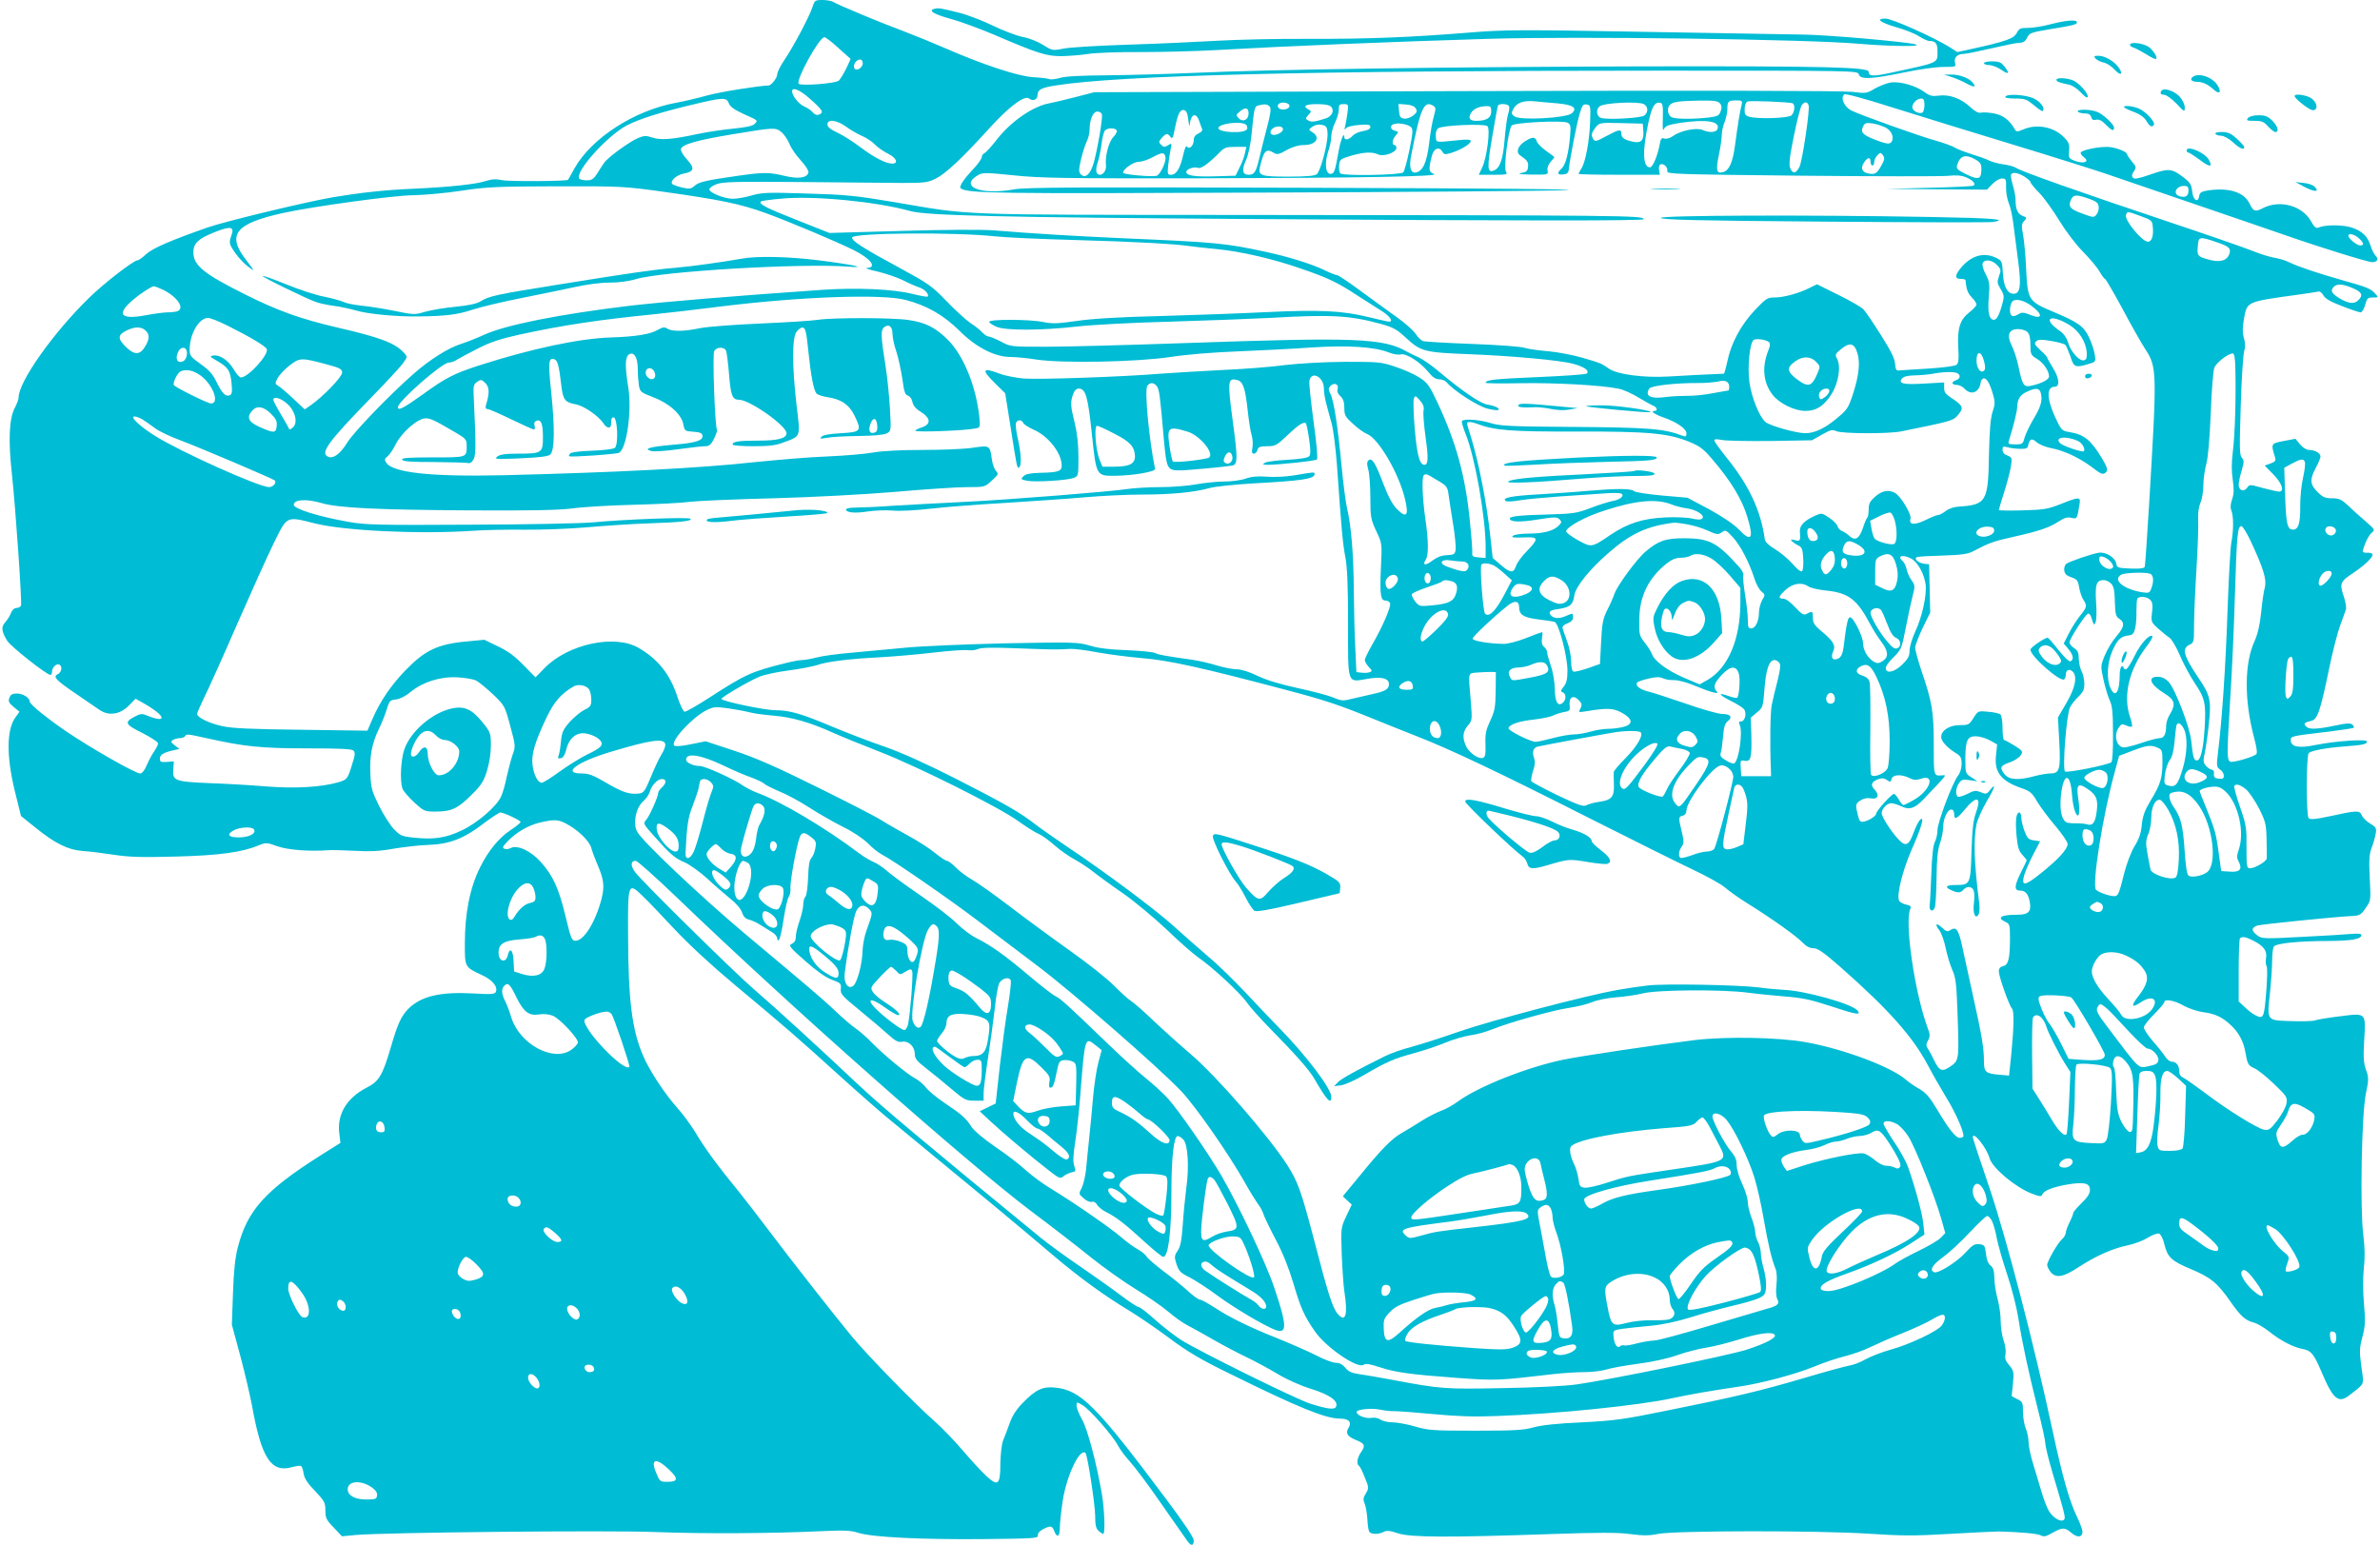 <?xml version="1.0" standalone="no"?>
<!DOCTYPE svg PUBLIC "-//W3C//DTD SVG 20010904//EN"
 "http://www.w3.org/TR/2001/REC-SVG-20010904/DTD/svg10.dtd">
<svg version="1.0" xmlns="http://www.w3.org/2000/svg"
 width="1280pt" height="831pt" viewBox="0 0 1280 831"
 preserveAspectRatio="xMidYMid meet">
<g transform="translate(0,831) scale(0.1,-0.1)"
fill="#00bcd4" stroke="none">
<path d="M4370 8273 c-16 -50 -102 -213 -151 -285 -22 -32 -39 -67 -39 -78 0
-19 -32 -60 -47 -60 -51 -1 -259 -34 -328 -53 -50 -14 -126 -32 -170 -40 -223
-41 -453 -189 -545 -352 -18 -33 -34 -61 -35 -62 -4 -8 -319 -10 -354 -2 -33
7 -55 6 -90 -5 -52 -17 -192 -32 -386 -41 -160 -7 -285 -21 -435 -46 -145 -25
-582 -130 -675 -163 -194 -68 -292 -110 -328 -142 -20 -19 -41 -34 -47 -34
-21 0 -179 -122 -261 -202 -192 -187 -379 -451 -379 -536 0 -10 -10 -36 -21
-57 -30 -57 -35 -176 -15 -354 20 -186 55 -691 49 -708 -3 -7 -14 -13 -24 -13
-12 0 -24 -11 -30 -27 -6 -16 -20 -38 -31 -50 -23 -25 -20 -49 11 -100 19 -30
212 -183 232 -183 5 0 9 8 9 19 0 22 25 45 40 36 17 -10 11 -41 -9 -51 -28
-13 -12 -31 94 -103 50 -34 107 -73 127 -87 52 -37 113 -28 163 23 l34 35 48
-27 c115 -66 125 -108 15 -64 -28 12 -36 11 -67 -5 -58 -31 -53 -42 40 -88 47
-24 85 -49 85 -56 0 -8 -9 -26 -20 -42 -11 -15 -29 -48 -40 -74 -11 -28 -26
-46 -36 -46 -27 0 -268 138 -399 227 -106 73 -195 145 -195 159 0 21 -37 44
-69 44 -24 0 -34 -6 -40 -22 -8 -19 -4 -28 22 -50 l32 -26 -21 -29 c-49 -66
-50 -208 -5 -395 l34 -137 80 -64 c102 -83 173 -118 251 -124 34 -2 108 -11
166 -20 84 -13 151 -15 335 -10 235 6 358 23 448 61 37 15 42 15 100 -6 58
-20 171 -28 272 -21 17 2 80 0 141 -3 84 -5 138 -2 215 12 57 9 134 18 170 19
129 4 202 32 322 125 37 27 72 50 78 50 19 0 109 -43 109 -51 0 -4 -25 -25
-56 -45 -62 -42 -118 -110 -162 -199 -55 -110 -82 -248 -82 -411 0 -126 -1
-125 91 -168 57 -26 87 -62 76 -90 -5 -14 -23 -15 -126 -9 -176 9 -276 -15
-345 -83 -39 -40 -58 -82 -95 -210 -44 -149 -63 -181 -131 -215 -106 -55 -159
-144 -145 -247 l6 -49 -108 -68 c-297 -188 -393 -295 -444 -494 -14 -54 -22
-125 -26 -246 l-6 -170 46 -170 c25 -93 52 -212 62 -263 50 -282 102 -363 212
-334 24 7 48 10 52 7 5 -2 11 -21 14 -41 4 -26 22 -53 62 -94 50 -53 55 -62
55 -104 0 -40 5 -51 45 -92 l44 -47 73 7 c150 14 1359 26 1613 16 250 -10 637
-8 900 5 115 5 149 4 190 -9 74 -24 339 -37 675 -34 272 3 295 4 292 20 -2 11
9 23 27 33 41 21 50 19 61 -10 15 -39 30 -30 30 18 0 24 7 88 15 142 20 136
93 290 123 260 11 -11 51 -274 52 -336 0 -51 4 -70 18 -82 10 -10 22 -17 25
-17 12 0 7 132 -7 215 -30 172 -78 351 -107 401 -16 28 -29 61 -29 73 0 22 0
22 31 4 39 -22 164 -165 191 -217 11 -21 40 -60 64 -86 25 -27 101 -128 169
-227 68 -98 131 -188 140 -200 21 -30 35 -29 35 2 0 16 -52 94 -152 227 -371
496 -455 581 -593 595 -66 7 -105 -11 -172 -80 -36 -36 -58 -70 -73 -112 -12
-33 -28 -76 -36 -95 -7 -19 -13 -74 -14 -121 0 -116 -12 -126 -76 -67 -26 24
-81 84 -123 133 -42 50 -112 123 -156 162 -102 89 -361 355 -442 453 -97 117
-344 433 -446 569 -51 68 -124 162 -162 210 -112 136 -188 240 -234 319 -24
39 -68 100 -99 134 -70 79 -152 204 -185 284 -58 136 -78 297 -79 635 -2 290
0 296 77 221 28 -26 105 -107 173 -180 78 -83 198 -194 326 -301 269 -224 340
-286 555 -481 100 -91 217 -193 259 -228 554 -456 681 -561 907 -753 134 -113
268 -210 396 -287 48 -29 145 -95 215 -147 102 -76 171 -117 329 -194 369
-182 514 -241 592 -241 48 0 65 -19 45 -51 -17 -27 -5 -45 38 -63 50 -20 55
-30 31 -65 -22 -30 -27 -66 -12 -75 5 -3 19 -31 31 -62 22 -54 23 -57 6 -86
-15 -24 -16 -34 -6 -57 6 -15 12 -52 14 -82 1 -30 6 -60 10 -67 9 -15 51 -16
78 -1 16 8 33 7 77 -8 67 -22 267 -23 819 -4 260 9 365 9 430 0 68 -9 101 -9
150 1 92 18 858 19 1132 1 182 -12 249 -12 435 -1 121 7 240 13 265 13 113 -3
208 -11 226 -21 16 -9 29 -6 63 14 54 30 66 30 102 -1 32 -27 59 -24 59 7 0
10 -14 48 -31 83 -40 83 -78 218 -129 456 -99 464 -249 1039 -340 1309 -50
146 -90 268 -90 273 0 37 74 -55 90 -112 14 -52 140 -158 228 -191 44 -17 51
-17 56 -4 8 21 61 41 140 54 87 14 116 6 116 -30 0 -20 -13 -40 -45 -71 -25
-24 -45 -48 -45 -54 0 -6 -9 -28 -20 -50 -11 -22 -20 -47 -20 -56 0 -9 -9 -24
-20 -34 -24 -21 -80 -119 -80 -139 0 -7 8 -24 18 -37 29 -35 68 -29 150 25 93
61 186 102 265 118 34 7 83 25 108 41 26 16 52 25 61 22 9 -4 22 -28 28 -56
17 -71 38 -91 141 -134 108 -45 144 -74 215 -176 56 -80 80 -101 127 -113 16
-4 52 -25 80 -47 61 -49 130 -85 179 -94 48 -9 62 -26 104 -125 62 -147 91
-171 151 -123 84 66 77 49 63 151 -11 81 -11 99 5 160 16 60 17 86 9 178 -6
65 -6 143 -1 194 7 58 5 115 -3 180 -18 138 -9 646 14 758 16 76 16 86 0 130
-13 38 -14 69 -9 157 9 150 12 147 -129 129 -60 -7 -121 -17 -135 -22 -14 -5
-74 -6 -134 -4 -129 5 -125 -1 -108 160 6 59 11 134 11 167 0 33 4 66 9 74 11
17 131 30 298 30 121 1 173 10 173 32 0 7 -17 9 -52 6 -29 -3 -150 -10 -268
-16 -204 -11 -216 -10 -240 8 -14 10 -25 24 -25 32 0 7 11 17 25 21 26 7 418
47 505 51 45 2 52 5 77 42 29 40 29 40 23 160 -5 99 -3 129 10 165 10 25 19
59 22 77 5 29 1 35 -29 53 -19 11 -40 31 -46 45 -13 28 -25 27 -181 -7 -70
-15 -96 -17 -105 -8 -13 13 -13 338 1 350 14 13 95 28 188 35 104 8 125 12
125 27 0 14 -169 3 -277 -19 -91 -19 -133 -10 -133 26 0 22 1 22 205 46 71 9
131 18 134 21 3 2 -1 10 -7 16 -10 10 -31 9 -96 -5 -102 -21 -140 -21 -155 -3
-13 16 -8 20 30 29 33 8 48 52 95 279 19 92 46 198 60 235 14 38 28 76 31 86
3 10 -3 43 -13 73 -22 65 -18 76 50 121 59 39 106 83 106 99 0 8 -11 12 -27
11 -16 -1 -27 3 -26 8 9 39 33 88 49 100 18 15 17 17 -30 58 -27 23 -70 61
-94 85 -39 36 -51 42 -90 42 -37 0 -50 6 -78 34 -41 41 -43 67 -9 130 14 26
25 53 25 61 0 18 -31 35 -62 35 -13 0 -33 12 -48 30 l-25 30 -63 -12 c-69 -13
-69 -14 -47 -86 6 -19 3 -25 -24 -35 l-31 -11 45 -46 c49 -50 64 -96 30 -94
-11 1 -51 10 -88 20 -67 19 -69 19 -82 0 -18 -24 -45 -14 -45 17 0 13 7 47 16
76 13 46 14 55 1 69 -13 15 -13 55 -6 277 4 143 13 275 18 294 8 25 7 46 -1
73 -8 29 -8 55 1 107 16 89 15 88 282 125 58 8 111 16 119 18 7 2 19 -8 26
-21 9 -17 38 -34 99 -57 48 -19 93 -34 101 -34 7 0 18 18 24 40 10 36 14 40
42 40 31 0 31 0 12 21 -24 27 -44 35 -184 74 -129 37 -228 70 -280 95 -19 10
-55 20 -79 24 -24 4 -76 20 -115 36 -39 16 -244 87 -456 158 -473 158 -786
269 -815 288 -12 8 -44 17 -71 20 -27 4 -62 13 -77 21 -15 8 -58 23 -94 34
-37 12 -77 27 -89 35 -12 8 -59 25 -105 38 -92 26 -392 133 -451 161 -38 19
-61 66 -40 87 6 6 102 -20 263 -71 140 -44 432 -134 649 -200 217 -66 442
-137 500 -157 58 -20 267 -91 465 -159 198 -68 419 -143 490 -168 194 -68 450
-147 473 -147 28 0 37 17 18 35 -8 8 -20 32 -26 52 -17 53 -45 80 -102 99 -49
16 -142 16 -179 0 -13 -6 -23 3 -40 34 -47 84 -167 117 -258 71 -42 -22 -52
-19 -72 23 -30 63 -111 88 -223 72 -36 -6 -45 -11 -48 -29 -6 -41 -33 -25 -38
23 -4 38 -11 49 -48 77 -62 47 -78 49 -175 15 -67 -23 -88 -27 -96 -18 -7 9
-6 19 5 34 14 21 14 25 -10 53 -14 17 -26 34 -26 39 0 15 -68 40 -109 40 -56
0 -141 -19 -141 -32 0 -6 8 -17 18 -24 31 -23 2 -36 -44 -21 -38 14 -39 15
-36 56 3 36 -1 46 -30 75 -54 54 -144 71 -216 40 -34 -14 -38 -14 -47 2 -29
50 -62 74 -111 84 -28 5 -60 7 -70 4 -13 -3 -31 6 -53 26 -50 49 -115 73 -170
66 -40 -5 -52 -2 -81 19 -48 35 -133 59 -183 51 -22 -4 -60 -19 -85 -33 -43
-26 -48 -26 -121 -17 -49 6 -799 8 -2076 4 l-2000 -6 -100 -26 c-55 -14 -118
-29 -139 -33 -91 -16 -209 -98 -286 -197 -28 -36 -58 -69 -66 -72 -7 -3 -14
-13 -14 -21 0 -9 -22 -40 -49 -68 -52 -56 -76 -93 -63 -101 42 -26 180 -28
1597 -22 803 3 1548 9 1655 13 119 5 -406 10 -1350 13 -1275 4 -1558 3 -1619
-9 -179 -32 -297 17 -188 79 22 12 45 12 189 -3 142 -15 270 -17 1003 -16 869
2 1297 10 1258 23 -30 11 -31 24 -12 99 11 40 40 51 57 20 9 -15 15 -15 48 -5
49 15 104 48 104 63 0 9 -19 10 -67 5 -128 -13 -118 -14 -121 20 -2 19 3 36
13 44 19 16 243 26 264 12 18 -13 -2 -170 -28 -224 l-18 -38 78 0 c74 0 78 1
68 18 -13 20 13 225 31 247 13 16 274 29 301 15 16 -9 18 -18 13 -73 -8 -94
-24 -153 -45 -173 -27 -24 -24 -36 9 -32 22 2 28 9 30 33 6 55 42 242 58 294
13 44 18 52 37 49 21 -3 22 -7 19 -93 -4 -105 -25 -218 -47 -251 -8 -13 -15
-26 -15 -29 0 -3 98 -5 219 -5 l218 0 -4 24 c-3 13 0 27 6 31 17 10 43 -15 38
-36 -4 -15 45 -17 719 -24 397 -4 752 -4 787 -1 47 5 74 3 100 -7 36 -16 54
-34 42 -45 -4 -4 -111 -9 -238 -12 l-232 -6 271 -2 270 -2 29 30 c16 17 39 30
52 30 21 0 23 -4 22 -47 -1 -27 6 -64 14 -84 9 -20 21 -74 26 -120 6 -46 18
-137 26 -201 16 -125 10 -168 -25 -168 -34 0 -54 38 -58 109 -4 66 -5 69 -38
85 -64 30 -129 13 -184 -50 -37 -43 -39 -64 -5 -64 14 0 25 -3 26 -7 4 -49 12
-70 33 -92 15 -15 26 -32 26 -39 0 -6 -18 -26 -40 -43 -50 -40 -64 -86 -58
-192 4 -59 1 -80 -9 -89 -8 -7 -72 -15 -146 -20 -73 -4 -143 -9 -157 -10 -22
-3 -25 1 -28 36 -2 28 -24 72 -77 155 -40 64 -82 126 -93 137 -11 12 -72 47
-135 78 l-115 57 -39 -19 c-56 -29 -140 -52 -189 -52 -39 0 -46 -5 -107 -69
-75 -80 -128 -179 -147 -275 -8 -36 -16 -66 -19 -66 -98 -4 -200 -9 -296 -15
-134 -8 -279 11 -323 43 -40 28 -43 29 -142 58 -52 15 -135 31 -185 35 -49 4
-106 12 -125 18 -19 7 -145 16 -280 21 -135 5 -254 12 -265 15 -11 3 -30 21
-42 40 -12 18 -59 60 -105 92 -46 33 -133 96 -194 141 -61 45 -116 82 -123 82
-7 0 -40 13 -74 30 -65 31 -195 71 -312 96 -214 46 -262 51 -775 73 -246 11
-481 25 -685 42 -67 5 -261 4 -497 -3 l-387 -11 -169 67 c-173 68 -213 89
-200 102 4 4 56 11 115 16 176 16 509 -17 688 -67 89 -25 497 -34 1830 -43
1487 -10 2115 -10 2115 -1 0 20 -87 21 -2185 23 -1535 1 -1425 -3 -1840 68
-213 36 -266 41 -475 47 -211 7 -242 6 -300 -11 -36 -10 -81 -18 -100 -17 -45
0 -125 33 -125 50 0 8 18 21 40 29 33 12 107 14 450 11 226 -2 471 -4 545 -5
122 0 140 2 182 23 52 25 142 109 287 269 108 119 192 182 216 162 19 -16 45
-6 45 18 0 29 19 40 95 52 345 55 1353 80 3249 80 1059 0 1068 0 1073 -20 8
-29 67 -26 242 10 79 17 175 30 213 30 65 0 69 1 63 20 -9 28 11 50 44 50 14
0 82 14 151 30 69 16 137 30 152 30 19 0 31 8 40 27 12 25 21 29 118 45 134
22 150 26 150 38 0 16 -58 11 -140 -10 -41 -11 -96 -20 -122 -20 -42 0 -49 -3
-62 -28 -16 -30 -58 -45 -250 -87 l-69 -15 -46 29 c-84 52 -306 151 -340 151
-56 0 -30 -21 59 -47 47 -13 102 -35 122 -49 21 -13 44 -24 52 -24 35 0 46
-12 46 -54 0 -67 15 -60 -249 -117 -97 -21 -121 -20 -121 5 0 25 -230 31
-1230 29 -1034 -3 -1987 -16 -2400 -35 -140 -6 -349 -12 -465 -13 -137 -1
-225 -5 -254 -14 -23 -7 -50 -10 -59 -6 -8 3 -48 8 -88 10 -82 6 -270 68 -471
156 -65 28 -170 71 -233 95 -109 40 -335 134 -372 155 -10 5 -35 9 -57 9 -37
0 -40 -3 -51 -37z m140 -222 l65 -58 -24 -52 c-14 -28 -32 -57 -40 -65 -18
-15 -208 -30 -216 -16 -14 23 111 250 139 250 6 0 41 -26 76 -59z m130 -81 c0
-26 -38 -47 -46 -25 -7 18 12 45 32 45 8 0 14 -9 14 -20z m-289 -187 c76 -67
82 -78 52 -90 -10 -4 -22 1 -32 13 -9 11 -30 25 -47 32 -28 12 -64 57 -64 81
0 25 41 8 91 -36z m-431 -29 c7 -18 29 -34 77 -56 83 -37 80 -35 61 -55 -11
-11 -47 -18 -115 -25 -54 -5 -141 -18 -193 -29 -134 -29 -195 -34 -241 -19
-33 11 -45 11 -76 -2 -45 -18 -164 -104 -184 -134 -8 -11 -25 -37 -37 -57 -20
-31 -30 -37 -57 -37 -19 0 -37 5 -40 10 -23 37 153 232 257 286 66 34 180 70
343 109 175 42 192 43 205 9z m6430 -8 c0 -19 -5 -38 -10 -41 -15 -9 -47 4
-54 22 -8 20 21 53 46 53 14 0 18 -8 18 -34z m-1973 8 c84 -8 108 -24 77 -53
-27 -26 -278 -40 -309 -17 -17 13 -18 17 -6 40 18 34 55 47 116 41 28 -3 83
-8 122 -11z m873 0 c10 -11 11 -23 4 -42 -8 -24 -16 -28 -64 -34 -87 -10 -180
-9 -201 2 -21 12 -26 52 -6 68 18 15 51 19 158 21 76 1 99 -2 109 -15z m116
-11 c-9 -34 -21 -111 -35 -216 -12 -89 -31 -133 -62 -142 -37 -12 -42 7 -25
90 9 42 16 92 16 110 0 18 7 49 15 68 8 20 15 52 15 70 0 42 5 47 48 47 32 0
34 -2 28 -27z m276 11 c14 -9 9 -51 -8 -65 -18 -15 -179 -20 -226 -7 -22 7
-26 13 -25 43 1 22 7 36 16 39 19 6 232 -3 243 -10z m-2707 -14 c0 -18 -43
-26 -57 -12 -16 16 2 33 30 30 16 -2 27 -9 27 -18z m1906 10 c23 -13 25 -43 3
-61 -17 -14 -188 -24 -231 -14 -26 6 -32 45 -10 63 23 19 206 28 238 12z m102
-75 c-2 -55 0 -73 6 -59 8 17 24 23 86 33 143 21 218 9 202 -33 -7 -19 -45
-21 -80 -5 -32 14 -118 -3 -158 -32 -17 -12 -37 -18 -48 -14 -15 5 -20 -1 -25
-32 -11 -60 -37 -123 -52 -123 -40 0 -42 91 -7 248 19 82 33 105 63 99 12 -2
15 -18 13 -82z m784 69 c8 -21 -33 -297 -49 -331 -18 -36 -35 -40 -49 -10 -9
21 -6 54 19 177 17 84 36 158 43 166 15 18 28 18 36 -2z m-2898 -8 c8 -10 5
-37 -15 -112 -14 -54 -33 -128 -41 -164 -18 -76 -27 -90 -58 -90 -33 0 -38 26
-14 78 13 29 25 86 31 147 13 135 15 143 36 148 33 9 50 7 61 -7z m331 -1 c18
-22 2 -53 -33 -63 -58 -18 -74 -20 -91 -10 -16 9 -16 11 1 30 17 19 17 20 0
29 -33 19 -17 29 47 29 43 0 67 -5 76 -15z m87 -32 c-4 -27 -9 -59 -13 -73 -4
-18 -3 -21 4 -11 6 9 34 16 71 19 50 4 61 2 61 -11 0 -10 -14 -18 -39 -22 -22
-3 -47 -15 -57 -26 -19 -21 -44 -25 -44 -7 0 33 -20 -14 -30 -72 -21 -116 -24
-125 -45 -125 -27 0 -32 60 -11 123 9 25 16 61 16 79 0 19 9 51 20 73 11 22
20 53 20 70 0 26 4 30 26 30 26 0 27 -1 21 -47z m367 24 c9 -15 7 -22 -13 -38
-14 -11 -35 -19 -49 -17 -20 3 -25 9 -28 41 l-3 38 41 -3 c26 -2 45 -9 52 -21z
m96 13 c12 -8 13 -15 1 -57 -8 -26 -19 -92 -25 -145 -13 -104 -34 -150 -73
-156 -27 -4 -36 31 -23 94 50 255 69 297 120 264z m405 0 c4 -6 2 -25 -4 -43
-6 -17 -14 -80 -19 -139 -9 -107 -25 -152 -58 -165 -36 -14 -37 13 -9 179 15
90 29 166 32 171 6 11 51 9 58 -3z m-95 -30 c0 -34 -26 -50 -80 -50 -35 0 -45
13 -30 40 13 24 43 38 83 39 24 1 27 -3 27 -29z m-1305 -10 c0 -34 -30 -49
-52 -27 -17 18 -17 19 6 38 29 24 46 20 46 -11z m-324 -35 c3 -28 7 -40 7 -28
5 57 33 72 50 26 5 -16 13 -35 16 -44 5 -10 -1 -19 -19 -27 -17 -8 -25 -20
-25 -36 0 -29 -24 -53 -36 -34 -5 7 -13 -11 -21 -47 -16 -72 -37 -105 -65
-105 -19 0 -20 4 -15 53 3 28 9 67 13 85 7 33 6 33 -14 21 -18 -12 -24 -11
-37 2 -14 14 -14 17 3 37 23 26 31 27 47 6 10 -14 14 -7 24 47 16 78 27 101
49 97 12 -2 19 -17 23 -53z m-465 31 c6 -16 -21 -178 -43 -259 -18 -64 -45
-89 -70 -65 -12 13 -12 24 1 82 9 37 23 80 31 96 8 16 15 44 15 63 0 53 19 97
41 97 11 0 22 -6 25 -14z m-1376 -67 c24 -18 64 -41 88 -51 25 -11 56 -32 69
-47 14 -14 44 -35 66 -46 48 -23 62 -55 25 -55 -35 1 -96 32 -173 90 -38 29
-94 64 -122 77 -37 17 -53 30 -53 44 0 30 50 24 100 -12z m2149 12 c8 -5 11
-16 8 -25 -10 -27 -163 -19 -154 7 7 23 118 36 146 18z m890 -15 c11 -12 10
-30 -9 -123 -12 -59 -27 -113 -33 -120 -15 -15 -324 -20 -338 -6 -6 6 -9 25
-7 44 3 31 7 34 63 51 69 20 114 23 148 7 29 -13 97 11 97 35 0 9 -4 16 -10
16 -16 0 -12 32 7 52 16 18 16 19 -5 25 -26 6 -29 30 -4 36 26 8 75 -2 91 -17z
m1249 -19 c4 -50 -11 -68 -51 -60 -48 9 -67 21 -67 43 0 27 -12 25 -81 -12
-51 -28 -61 -31 -69 -18 -14 22 -12 34 11 64 21 26 22 27 137 24 l117 -3 3
-38z m1307 15 c33 -20 45 -61 23 -80 -10 -8 -30 -4 -80 15 -72 28 -84 42 -67
75 9 17 17 19 52 14 23 -4 55 -15 72 -24z m-3021 12 c11 -4 16 -19 16 -47 0
-56 -39 -199 -58 -214 -11 -9 -58 -13 -153 -13 -147 0 -163 5 -153 51 21 90
33 102 75 77 17 -11 27 -9 69 15 33 18 65 27 93 27 65 0 91 40 45 69 -21 13
-21 14 -3 27 20 15 44 18 69 8z m-224 -19 c0 -20 -49 -40 -63 -26 -15 15 11
41 39 41 15 0 24 -6 24 -15z m-2698 -15 c14 -11 33 -39 43 -62 9 -24 37 -64
62 -91 24 -26 43 -55 41 -64 -6 -30 -55 -37 -128 -19 -84 20 -113 20 -248 1
-176 -25 -214 -34 -236 -54 -19 -17 -27 -19 -66 -10 -25 6 -49 14 -54 19 -15
15 22 49 60 56 57 11 62 28 20 75 -21 22 -36 48 -34 57 5 25 84 48 285 81 217
36 224 36 255 11z m1804 9 c3 -6 -5 -23 -19 -37 -25 -27 -44 -102 -39 -150 3
-26 -13 -52 -33 -52 -21 0 -25 27 -11 67 7 21 16 65 20 97 4 33 12 66 18 73
13 16 54 17 64 2z m690 -121 c-3 -18 -16 -53 -29 -78 l-22 -45 -100 -3 c-117
-4 -165 3 -165 23 0 16 42 30 64 22 15 -6 58 25 113 81 28 29 37 32 88 32 l58
0 -7 -32z m-428 -23 c5 -24 -27 -92 -46 -100 -22 -8 -182 6 -182 16 0 20 57
59 85 59 17 0 50 11 75 25 50 27 63 27 68 0z m3850 -46 c-24 -43 -34 -49 -70
-42 -34 6 -43 29 -23 59 19 29 35 31 35 4 0 -11 5 -20 10 -20 6 0 10 9 10 19
0 11 8 27 17 36 16 16 17 16 30 0 10 -15 9 -24 -9 -56z m508 32 c27 -16 31
-25 30 -57 -1 -50 -18 -53 -86 -19 -44 22 -50 29 -44 48 15 51 47 60 100 28z
m262 -91 c17 -11 32 -24 32 -29 0 -5 21 -32 48 -59 26 -27 74 -94 107 -148 34
-56 89 -129 127 -167 37 -38 78 -86 90 -108 12 -21 25 -39 29 -39 4 0 45 -71
92 -157 46 -87 102 -186 124 -220 64 -98 64 -118 22 -823 -11 -184 -22 -341
-24 -348 -4 -9 -25 -12 -77 -10 -67 3 -73 5 -76 25 -5 34 -56 66 -95 60 -41
-7 -158 -47 -175 -60 -7 -6 -12 -22 -10 -35 2 -19 12 -28 38 -37 30 -10 36
-17 42 -55 4 -23 14 -53 23 -66 21 -33 19 -40 -19 -87 -18 -23 -46 -66 -60
-95 l-27 -53 26 -31 c26 -31 30 -58 9 -65 -7 -2 -35 26 -64 62 -28 36 -54 65
-57 65 -17 0 -93 -53 -93 -64 0 -35 158 -174 181 -160 5 3 9 14 9 24 0 25 17
35 35 20 29 -24 18 -86 -31 -170 l-46 -79 7 -129 c8 -150 2 -172 -48 -172 -18
0 -57 -7 -87 -15 -87 -23 -135 -20 -160 12 -27 35 -22 45 30 63 23 8 49 25 57
37 14 21 13 24 -33 53 -26 16 -52 30 -56 30 -4 0 -8 29 -8 64 0 39 -5 67 -12
74 -7 5 -37 12 -66 14 -53 5 -54 5 -78 -33 -23 -37 -27 -39 -73 -39 -56 0
-101 -28 -101 -64 0 -23 33 -59 83 -89 22 -14 27 -25 27 -56 0 -22 -8 -48 -19
-62 -30 -38 -111 -253 -111 -294 0 -20 -6 -48 -14 -63 -9 -17 -16 -78 -19
-172 -3 -80 -7 -156 -9 -169 -4 -29 16 -39 27 -14 5 10 9 81 10 158 1 102 6
153 18 188 9 26 17 63 17 82 0 57 29 113 52 99 4 -3 8 -14 8 -25 0 -30 16 -23
55 25 64 78 94 73 63 -12 -16 -45 -21 -89 -25 -212 -5 -177 -7 -180 -85 -180
-53 0 -62 -11 -23 -28 34 -16 50 -15 65 3 18 21 48 18 55 -6 4 -11 4 -41 1
-67 -7 -53 7 -88 24 -62 6 8 8 35 5 60 -28 215 -32 344 -15 427 6 27 31 82 55
123 44 74 52 104 17 60 -17 -22 -22 -22 -49 -11 -27 11 -36 10 -72 -9 -23 -11
-46 -18 -51 -15 -15 9 -12 48 6 73 13 19 21 21 57 16 l42 -6 -32 21 c-32 20
-33 22 -33 95 0 104 10 126 56 126 20 0 54 -10 76 -22 l39 -22 -6 -57 c-11
-92 27 -140 137 -178 46 -16 57 -25 84 -72 18 -30 62 -89 98 -131 36 -43 66
-86 66 -97 0 -28 -49 -82 -144 -158 -88 -71 -108 -72 -88 -5 7 21 28 70 48
108 l36 69 -33 5 c-29 4 -36 11 -51 50 -9 25 -17 57 -17 73 -1 15 -5 27 -10
27 -18 0 -23 -41 -16 -122 6 -64 12 -84 31 -105 13 -14 24 -28 24 -30 0 -2
-13 -30 -30 -63 -37 -74 -39 -100 -6 -100 30 0 45 -19 53 -64 8 -51 -8 -66
-72 -66 -83 0 -108 -16 -60 -38 23 -11 25 -16 25 -84 0 -113 -8 -147 -36 -154
-17 -4 -24 -13 -24 -29 0 -27 56 -185 71 -200 12 -12 10 -102 -4 -245 l-12
-115 -45 4 c-81 6 -90 14 -90 73 0 70 -11 137 -59 353 -22 99 -47 214 -56 256
-20 96 -33 117 -63 98 -19 -12 -24 -10 -47 11 -31 29 -42 22 -16 -12 11 -14
27 -57 35 -96 8 -39 24 -93 36 -119 18 -40 22 -75 27 -208 10 -282 11 -278
-42 -314 -41 -27 -55 -21 -84 38 -9 20 -23 46 -31 58 -12 18 -12 26 -1 47 12
22 12 32 -2 68 -70 190 -125 570 -93 640 6 13 1 18 -24 23 -17 4 -34 14 -37
22 -13 32 20 162 66 268 55 124 73 188 49 167 -9 -7 -25 -39 -37 -72 -25 -69
-43 -76 -83 -32 -39 42 -88 119 -88 138 0 24 29 54 51 54 10 0 34 -7 53 -16
45 -22 73 -13 122 38 130 137 124 129 101 128 -48 -4 -47 -9 -47 166 0 179 -8
227 -70 408 -16 50 -30 100 -30 112 0 12 18 60 40 106 l41 83 -3 130 -3 130
-27 3 c-32 4 -58 29 -37 36 8 3 70 6 139 8 97 3 133 8 160 22 89 47 112 55
220 79 139 31 193 50 243 83 29 19 46 24 67 19 31 -7 31 -8 44 73 7 41 -1 41
-101 1 -69 -27 -90 -31 -205 -34 -70 -2 -128 -1 -128 2 0 3 13 47 29 97 16 50
32 112 36 138 7 45 6 48 -19 58 -17 6 -26 17 -26 31 0 18 4 20 28 13 15 -4 45
-8 67 -8 32 -1 40 3 43 19 7 35 20 40 45 17 13 -12 47 -26 77 -32 70 -13 151
-51 217 -100 57 -44 65 -46 82 -27 8 10 2 28 -25 73 -60 99 -95 127 -174 140
-41 7 -44 9 -77 80 -46 101 -47 164 -2 164 29 0 24 48 -11 103 -16 26 -30 51
-30 54 0 4 -17 22 -37 40 -31 29 -34 36 -22 47 11 11 27 11 81 2 37 -6 71 -16
76 -21 5 -6 17 -34 27 -62 18 -59 27 -62 97 -41 40 12 40 12 34 52 -4 23 -18
65 -32 94 -29 59 -58 79 -196 137 -128 54 -133 62 -141 226 -3 74 -11 158 -17
188 -9 46 -8 57 6 72 16 17 15 19 -8 28 -27 10 -38 36 -38 87 0 17 -7 53 -15
79 -8 27 -12 52 -9 57 9 14 37 9 72 -12z m-7323 -81 c307 -43 415 -65 553
-115 124 -45 383 -154 477 -201 89 -45 123 -92 68 -94 -16 0 9 -9 55 -19 45
-11 108 -32 140 -48 31 -16 70 -33 86 -38 29 -9 55 -38 45 -49 -3 -3 -40 4
-81 14 -102 26 -300 35 -488 22 -462 -32 -849 -64 -1037 -86 -374 -45 -666
-103 -780 -156 -37 -17 -93 -39 -124 -49 -66 -20 -169 -85 -254 -160 -129
-113 -322 -313 -357 -370 -38 -61 -74 -88 -102 -77 -47 18 -4 78 224 312 81
83 159 167 175 188 27 37 27 38 9 58 -49 54 -124 83 -362 138 -197 46 -320 90
-497 179 -220 110 -275 155 -275 225 0 48 26 73 111 107 93 37 112 32 92 -21
-9 -24 -9 -37 -1 -53 21 -39 59 -85 95 -112 35 -26 34 -25 -15 40 -104 135
-56 194 203 251 161 35 598 95 698 95 56 1 172 11 257 24 139 21 191 23 515
24 346 1 368 -1 570 -29z m8205 7 c0 -30 -14 -40 -46 -32 -41 11 -23 56 23 56
18 0 23 -6 23 -24z m-535 -45 c40 -14 50 -23 52 -42 2 -13 -3 -32 -11 -42 -14
-18 -17 -18 -76 4 -68 24 -78 38 -62 75 13 28 29 29 97 5z m280 -94 c56 -20
60 -24 63 -56 5 -49 -5 -81 -26 -81 -32 0 -129 118 -118 145 7 19 8 19 81 -8z
m-6165 -108 c52 -6 248 -15 435 -20 323 -9 537 -21 615 -33 19 -3 85 -10 146
-16 127 -12 303 -53 452 -105 145 -50 195 -74 297 -141 50 -32 112 -72 138
-88 42 -27 62 -56 38 -56 -6 0 -56 11 -113 25 -140 34 -259 40 -553 26 -137
-7 -394 -16 -570 -21 -213 -5 -361 -14 -443 -26 -103 -15 -133 -16 -181 -6
-72 15 -291 16 -291 1 0 -5 17 -17 38 -26 48 -22 243 -21 437 1 77 9 302 21
500 26 198 6 438 15 532 20 327 19 430 14 595 -31 73 -20 89 -29 144 -80 75
-69 97 -75 334 -84 233 -9 495 -33 562 -52 59 -16 88 -37 72 -52 -5 -5 -121
-13 -259 -19 -235 -10 -285 -15 -285 -31 0 -3 87 -4 192 -2 185 3 436 -11 525
-30 24 -5 71 -26 105 -47 35 -21 71 -41 81 -45 18 -7 24 -27 7 -27 -26 0 -5
-17 43 -34 74 -25 127 -62 127 -87 0 -16 -4 -19 -17 -14 -105 40 -179 46 -618
49 -314 2 -368 5 -420 21 -59 18 -140 24 -152 11 -4 -3 5 -34 19 -69 50 -122
108 -448 108 -610 l0 -58 -37 3 c-30 2 -37 7 -35 21 2 10 -4 89 -13 175 -23
240 -74 424 -175 639 -43 91 -54 106 -97 133 -26 17 -84 43 -128 57 -76 26
-90 27 -270 27 -114 -1 -242 -8 -320 -17 -71 -10 -224 -22 -340 -27 -115 -6
-266 -15 -335 -20 -205 -17 -649 -32 -733 -26 -43 4 -102 15 -130 26 -95 36
-101 23 -24 -53 l53 -52 28 -175 c36 -230 36 -231 47 -224 14 8 11 77 -7 155
-9 38 -13 76 -10 84 7 19 32 19 39 0 3 -7 29 -24 56 -36 79 -34 151 -126 151
-193 0 -31 -19 -37 -116 -39 -54 -2 -78 -6 -90 -19 -16 -15 -14 -17 21 -24 47
-8 212 2 248 15 27 10 27 11 27 113 0 69 -7 130 -20 183 -23 93 -24 111 -9
154 7 20 18 31 30 31 38 0 50 -42 71 -242 24 -229 23 -228 127 -227 94 1 217
22 213 37 -33 163 -58 428 -41 448 15 18 33 18 50 -2 14 -17 18 -52 39 -294
14 -151 18 -160 84 -160 41 0 244 19 284 26 29 6 29 40 2 239 -29 216 -27 234
24 221 31 -8 43 -42 56 -161 6 -55 15 -115 21 -133 6 -18 8 -49 5 -68 -5 -26
-3 -34 7 -34 8 0 17 9 20 20 4 16 14 20 52 20 43 0 51 4 108 58 63 60 92 78
102 63 2 -5 10 -43 16 -85 8 -56 8 -80 0 -90 -7 -8 -46 -15 -116 -19 -58 -3
-113 -10 -122 -16 -15 -9 -13 -10 12 -11 63 0 260 21 268 29 5 5 -3 95 -18
200 -14 106 -25 204 -23 219 7 61 78 27 78 -37 0 -20 6 -59 14 -86 7 -28 20
-75 29 -107 8 -31 20 -127 27 -215 25 -356 31 -422 45 -497 11 -57 15 -152 15
-362 0 -331 -6 -314 105 -295 73 13 115 3 115 -28 0 -26 -18 -38 -75 -51 -28
-6 -78 -18 -113 -26 -60 -15 -65 -15 -110 4 -26 11 -112 34 -192 51 -96 21
-169 43 -217 66 -45 22 -87 35 -111 35 -22 0 -71 10 -108 21 -38 12 -96 25
-129 30 -142 20 -183 27 -201 36 -10 6 -80 13 -154 16 -91 3 -156 11 -200 25
-61 18 -86 19 -450 12 -212 -5 -457 -15 -545 -24 -88 -8 -218 -20 -289 -27
-71 -6 -154 -17 -183 -25 -30 -8 -65 -14 -79 -14 -13 0 -52 -7 -87 -16 -186
-46 -218 -61 -407 -183 -69 -45 -131 -80 -138 -79 -8 2 -24 36 -37 75 -39 123
-104 207 -210 268 -127 75 -378 22 -505 -107 l-50 -51 -64 65 c-45 47 -84 76
-137 101 l-74 36 -95 -9 c-156 -14 -226 -48 -331 -157 -76 -79 -134 -164 -175
-258 l-28 -65 -358 5 c-273 3 -373 8 -425 20 -71 16 -133 47 -133 65 0 6 17
45 38 88 21 42 101 219 176 392 76 173 165 371 199 440 73 148 65 144 224 104
161 -39 558 -58 843 -39 63 5 191 7 283 6 92 -1 243 5 335 13 92 8 239 18 327
21 180 6 241 13 228 25 -9 10 -364 -4 -518 -19 -55 -6 -352 -12 -660 -13 -500
-3 -571 -1 -660 15 -163 29 -295 70 -295 92 0 29 68 33 150 9 90 -26 299 -36
785 -39 340 -2 486 1 560 10 55 8 204 17 330 20 127 3 264 10 305 16 41 5 244
14 450 19 219 6 494 21 661 35 157 14 328 25 380 25 95 0 95 0 133 35 36 33
38 36 22 53 -9 10 -19 39 -22 64 -10 73 -11 73 -101 60 -43 -7 -163 -12 -268
-12 -117 0 -221 -5 -270 -14 -44 -8 -154 -17 -245 -21 -91 -3 -268 -18 -395
-31 -289 -32 -743 -55 -1345 -70 -392 -9 -600 13 -634 69 -9 15 -7 21 8 32 10
8 31 38 45 67 32 63 118 138 160 138 27 0 48 -10 164 -78 51 -30 57 -37 57
-67 0 -67 5 -65 -182 -65 -131 0 -169 -3 -165 -12 3 -10 46 -13 168 -13 90 -1
173 -3 183 -5 14 -4 24 3 33 20 13 24 13 72 0 354 -2 40 2 51 20 63 19 13 24
12 43 -7 22 -22 24 -53 4 -117 -4 -17 -2 -23 8 -23 8 0 65 -25 127 -55 62 -30
117 -55 122 -55 6 0 7 9 4 20 -4 14 -1 22 10 27 25 9 35 -15 35 -89 0 -84 -6
-88 -132 -88 -70 0 -99 -4 -114 -16 -17 -14 -6 -15 126 -9 106 5 149 10 160
21 23 22 24 143 5 330 -18 168 -15 194 18 181 16 -6 24 -37 36 -141 9 -77 19
-90 79 -101 42 -8 121 -62 146 -100 22 -34 45 -33 43 3 -1 18 3 27 13 27 21 0
27 -146 7 -164 -8 -6 -60 -13 -121 -15 -62 -2 -112 -8 -118 -14 -7 -7 -10 -13
-7 -16 7 -6 256 11 269 19 41 25 69 225 49 351 -19 118 -17 164 4 178 27 16
47 -17 47 -78 0 -28 3 -68 6 -88 6 -35 10 -39 76 -64 87 -33 153 -92 163 -146
7 -36 9 -37 53 -40 34 -2 48 -7 50 -20 5 -27 -34 -40 -157 -50 -127 -11 -165
-22 -117 -34 16 -4 81 1 145 10 64 9 128 16 143 16 22 0 32 8 48 40 11 23 19
44 16 49 -11 18 -25 404 -15 422 12 24 55 25 64 2 4 -10 11 -67 16 -127 9
-114 18 -136 53 -136 58 0 256 -140 256 -180 0 -28 -46 -40 -155 -40 -104 0
-135 -5 -135 -21 0 -5 49 -9 110 -9 85 0 121 4 163 20 96 36 92 24 71 201 -24
212 -25 356 -1 393 11 15 25 26 35 24 14 -3 19 -25 29 -123 14 -137 29 -213
44 -231 6 -7 32 -16 57 -20 75 -10 119 -40 148 -100 40 -82 35 -88 -73 -94
-60 -3 -97 -10 -105 -19 -11 -11 -7 -12 27 -6 22 5 99 9 170 10 84 1 138 6
154 14 24 13 24 14 17 137 -4 68 -14 165 -22 216 -27 168 -28 202 -10 217 25
21 46 6 46 -34 0 -20 9 -63 21 -97 11 -34 25 -100 32 -146 9 -69 15 -86 30
-90 10 -3 21 -17 24 -33 3 -18 18 -37 39 -50 62 -38 64 -71 8 -89 -20 -7 -33
-14 -31 -17 10 -9 271 1 326 13 23 5 23 8 18 62 -18 167 -87 334 -171 416 -67
66 -120 92 -211 105 -85 13 -409 13 -485 1 -30 -5 -170 -14 -310 -20 -140 -6
-286 -17 -325 -25 -86 -18 -149 -19 -175 -3 -16 10 -25 9 -50 -5 -41 -25 -124
-38 -255 -42 -167 -5 -427 -60 -710 -151 -137 -45 -175 -64 -305 -158 -101
-72 -130 -87 -130 -66 0 31 238 240 274 240 12 0 30 6 41 14 11 7 61 34 112
60 70 36 122 53 225 76 240 52 427 80 728 110 63 6 225 25 360 42 430 53 862
68 990 35 115 -30 205 -82 289 -165 90 -90 191 -142 276 -142 27 0 91 -6 140
-14 141 -21 542 -13 720 14 84 13 228 25 360 30 121 5 300 14 397 21 193 13
341 4 418 -27 22 -9 51 -14 64 -10 29 7 104 -41 148 -95 23 -28 39 -39 58 -39
15 0 34 -8 41 -17 36 -43 164 -126 216 -140 30 -8 58 -11 61 -8 10 9 -17 22
-59 29 -38 6 -136 73 -268 184 -36 30 -81 61 -100 69 -20 9 -47 22 -61 30
-131 75 -273 80 -1190 48 -311 -11 -650 -20 -755 -20 -188 0 -191 0 -242 28
-29 15 -59 27 -66 27 -8 0 -22 10 -33 21 -10 12 -39 35 -64 51 -25 17 -83 70
-130 119 -79 82 -97 94 -255 180 -195 105 -258 146 -252 162 8 25 558 29 767
6z m7337 -11 c27 -25 29 -38 6 -38 -17 0 -63 37 -63 52 0 16 34 8 57 -14z
m-770 -19 c72 -24 84 -35 72 -67 -14 -36 -53 -45 -115 -27 -55 16 -58 19 -54
70 4 53 8 54 97 24z m-1177 -124 c22 -23 23 -28 11 -60 -11 -32 -10 -39 9 -70
18 -30 20 -39 10 -75 -16 -61 -31 -90 -46 -90 -26 0 -35 39 -28 121 6 71 4 84
-16 123 -13 24 -21 50 -17 59 9 25 50 20 77 -8z m1914 -125 c48 -20 57 -38 30
-64 -22 -23 -51 -20 -101 9 -44 27 -52 42 -31 63 17 17 50 15 102 -8z m-11776
-9 c77 -39 117 -99 76 -115 -9 -3 -32 -6 -52 -6 -20 0 -72 -7 -115 -15 -155
-30 -168 12 -35 111 33 24 67 44 74 44 8 0 31 -9 52 -19z m10049 -87 c62 -47
58 -74 -7 -48 -33 14 -47 15 -61 6 -34 -21 -49 -15 -49 21 0 18 6 39 13 46 17
17 63 6 104 -25z m-9704 -105 c122 -61 206 -111 212 -127 11 -29 -100 -152
-139 -152 -8 0 -26 20 -40 45 -29 48 -74 78 -109 73 -20 -4 -19 -6 12 -24 67
-38 79 -55 86 -122 5 -51 3 -63 -10 -68 -22 -9 -42 12 -71 73 -20 41 -40 63
-85 95 -53 38 -59 45 -59 77 0 85 50 171 99 171 12 0 58 -18 104 -41z m9907 3
c52 -32 89 -92 93 -148 1 -30 -2 -39 -16 -42 -24 -5 -71 47 -85 97 -8 26 -24
48 -45 62 -97 67 -51 94 53 31z m-10348 -29 c24 -21 23 -48 -3 -89 -27 -45
-58 -44 -104 2 -43 43 -42 63 5 86 45 22 79 22 102 1z m10122 -9 c11 -10 16
-34 16 -69 0 -50 2 -55 35 -75 36 -22 65 -65 65 -95 0 -17 -41 -38 -97 -50
-39 -8 -46 3 -67 102 -8 39 -24 90 -36 113 -29 57 -17 90 34 90 19 0 42 -7 50
-16z m-1389 -55 c6 -6 5 -21 -4 -42 -36 -90 -29 -174 22 -240 35 -46 118 -87
176 -87 60 0 99 25 141 90 38 60 52 149 30 191 -12 21 -10 26 21 51 46 38 71
33 87 -17 18 -52 10 -125 -23 -226 -25 -75 -31 -84 -91 -133 -62 -51 -116 -76
-165 -76 -49 0 -194 41 -215 61 -34 32 -72 128 -85 210 -12 84 1 216 23 231
15 9 68 1 83 -13z m-8512 -43 c8 -21 -3 -54 -20 -60 -31 -12 -43 17 -23 55 12
22 36 25 43 5z m9667 -57 c8 -29 8 -45 1 -52 -18 -18 -41 12 -41 54 0 54 26
52 40 -2z m1352 -41 c4 -154 -2 -353 -13 -443 -8 -63 -8 -110 -1 -155 7 -50 7
-74 -3 -104 -9 -26 -11 -46 -4 -63 12 -32 12 -105 -1 -174 -5 -30 -14 -193
-20 -364 -10 -294 -29 -583 -51 -760 -9 -75 -8 -81 11 -94 11 -7 20 -22 20
-33 0 -15 -6 -19 -27 -16 -22 2 -28 8 -26 26 2 13 -3 22 -11 22 -7 0 -21 9
-31 20 -16 18 -17 26 -7 73 6 28 16 99 22 157 13 124 7 151 -57 245 -80 119
-90 157 -48 177 24 11 25 15 25 107 0 53 6 188 13 301 7 113 11 230 9 261 -2
36 2 69 12 94 9 20 16 63 16 94 0 31 7 84 16 116 10 38 18 139 24 275 4 118
13 227 19 242 10 27 73 76 99 77 8 1 13 -23 14 -81z m-2256 37 c24 -24 24 -26
9 -62 -31 -74 -50 -79 -113 -31 -46 35 -52 56 -24 81 45 41 94 46 128 12z
m-8008 -15 c71 -19 82 -25 82 -44 0 -23 -101 -128 -168 -175 l-33 -23 -62 58
c-35 33 -71 64 -81 69 -17 10 -18 13 -3 41 9 17 37 47 64 68 55 43 63 43 201
6z m1760 -37 c19 -36 -12 -59 -38 -28 -15 18 -6 45 14 45 9 0 19 -8 24 -17z
m-2439 -23 c66 -48 104 -150 56 -150 -19 0 -191 86 -200 99 -7 13 20 67 37 74
31 13 68 5 107 -23z m9445 14 c22 -9 20 -31 -4 -39 -27 -9 -25 -25 3 -25 13 0
32 -9 42 -20 34 -38 79 -22 87 30 1 14 10 25 18 25 16 0 33 -30 50 -91 10 -35
10 -50 -4 -90 -11 -36 -16 -98 -19 -229 -4 -254 -14 -270 -164 -280 -24 -1
-53 -11 -69 -24 -15 -11 -33 -21 -40 -21 -8 0 -38 -12 -68 -27 -59 -29 -92
-26 -81 7 7 23 -53 123 -84 139 -34 19 -69 12 -106 -20 -28 -25 -35 -38 -35
-68 0 -21 -3 -41 -7 -45 -5 -4 -15 -28 -23 -53 -20 -60 -41 -74 -72 -47 -13
12 -31 24 -41 28 -11 3 -21 15 -24 25 -3 11 -23 32 -45 46 -40 27 -41 27 -79
10 -55 -25 -81 -52 -79 -83 4 -51 2 -55 -27 -47 -22 5 -25 4 -16 -5 6 -7 22
-18 35 -24 20 -10 23 -20 26 -70 2 -32 -1 -63 -6 -68 -6 -6 -26 10 -51 39 -23
26 -66 62 -94 79 -30 17 -53 39 -55 50 -22 159 -85 293 -208 445 -35 44 -64
84 -64 90 0 8 12 8 38 3 20 -5 138 -7 262 -6 l225 4 53 30 c46 26 57 29 78 19
31 -14 283 -15 350 -1 266 54 277 57 301 84 37 43 33 53 -37 99 -27 18 -35 30
-34 52 l0 28 -106 -6 c-113 -7 -143 0 -121 27 9 11 31 16 65 17 28 0 71 4 96
8 58 11 114 13 134 5z m-1224 -75 c0 -11 -2 -19 -4 -19 -2 0 -40 -7 -85 -15
-44 -9 -107 -15 -138 -14 -32 0 -81 -2 -110 -6 -85 -12 -119 4 -93 45 10 16
145 31 270 30 36 0 81 4 100 8 39 10 60 0 60 -29z m-2106 -11 c-4 -13 1 -26
15 -39 15 -14 21 -32 21 -63 0 -39 5 -48 46 -85 25 -24 60 -49 78 -56 61 -26
169 -210 202 -348 22 -90 9 -107 -42 -56 -25 25 -47 66 -75 139 -42 111 -61
142 -80 123 -8 -8 -8 -22 0 -49 6 -22 11 -89 11 -150 0 -104 2 -116 31 -179
32 -67 32 -67 26 -194 -7 -149 -2 -181 24 -181 11 0 22 -6 25 -14 7 -17 -41
-129 -96 -223 -22 -39 -40 -76 -40 -83 0 -8 10 -24 21 -37 19 -19 20 -23 6
-28 -8 -4 -28 -5 -44 -3 l-28 3 -6 130 c-4 72 -7 209 -8 306 -1 195 -14 352
-36 444 -8 33 -21 137 -30 230 -20 211 -41 351 -60 387 -12 24 -11 30 1 43 20
20 46 8 38 -17z m2644 -14 c-2 -9 -13 -23 -25 -31 -20 -14 -23 -14 -29 1 -8
21 13 46 38 46 13 0 18 -6 16 -16z m1138 -9 c10 -39 -1 -76 -41 -141 -19 -33
-40 -76 -46 -96 -9 -36 -12 -38 -51 -38 -37 0 -40 2 -33 23 23 72 44 156 44
180 1 41 17 65 54 81 48 22 66 19 73 -9z m-3320 -94 c-3 -14 2 -78 11 -142 16
-114 14 -149 -6 -149 -26 0 -40 51 -52 191 -7 80 -9 154 -5 165 7 18 9 17 33
-10 18 -21 23 -36 19 -55z m-6110 36 c43 -39 58 -103 28 -127 -12 -11 -18 -12
-21 -4 -2 7 -22 41 -43 77 -22 36 -40 71 -40 76 0 22 41 10 76 -22z m-89 -52
c28 -28 34 -41 31 -67 -4 -39 -15 -39 -95 -3 -58 26 -68 52 -36 87 25 28 61
22 100 -17z m-689 -32 c15 -9 44 -30 64 -45 20 -16 83 -46 140 -67 102 -38
496 -206 506 -215 11 -12 -9 -36 -31 -36 -53 0 -475 189 -612 275 -81 50 -139
105 -112 105 10 0 30 -8 45 -17z m3950 -31 c2 -23 -2 -34 -13 -38 -26 -11 -37
9 -24 45 14 39 33 36 37 -7z m3225 9 c94 -36 181 -43 532 -42 391 1 498 -9
612 -56 57 -24 77 -39 126 -98 96 -112 155 -210 183 -301 38 -122 24 -144 -46
-70 -26 27 -86 67 -158 107 l-117 62 -138 12 c-76 7 -143 17 -150 24 -14 14
-96 14 -247 1 -63 -6 -183 -14 -266 -19 -146 -8 -201 -19 -175 -36 7 -4 40 -2
74 4 34 6 132 15 217 21 85 6 192 13 237 16 45 4 86 3 93 -1 19 -11 -8 -34
-49 -40 -20 -4 -72 -20 -116 -37 -73 -28 -92 -31 -225 -35 -160 -4 -210 -10
-210 -22 0 -19 55 -21 151 -5 90 14 103 14 116 1 13 -13 13 -17 -5 -35 -28
-28 -83 -42 -162 -42 -36 0 -72 -5 -80 -10 -17 -11 -6 -13 73 -10 61 2 61 -10
-2 -75 -27 -27 -53 -63 -58 -80 -13 -39 -30 -38 -82 7 l-43 37 -13 118 c-20
184 -63 400 -104 533 -12 36 -21 68 -21 73 0 10 24 9 53 -2z m-1951 -53 c86
-44 109 -69 112 -120 1 -42 -28 -58 -112 -58 l-63 0 -15 37 c-21 50 -31 183
-14 183 6 0 48 -19 92 -42z m396 10 c63 -19 142 -113 116 -138 -12 -11 -187
-31 -196 -22 -4 4 -12 41 -18 81 -15 104 -7 111 98 79z m4788 -50 c23 -11 41
-44 31 -55 -8 -7 -109 27 -126 42 -36 34 29 43 95 13z m-4548 -85 c4 -25 -19
-45 -38 -33 -11 7 -12 13 -2 35 14 30 35 29 40 -2z m5768 -28 c3 -8 -1 -46
-10 -85 -9 -39 -16 -108 -15 -154 1 -94 -11 -129 -44 -124 -27 4 -33 37 -38
207 l-4 125 40 22 c48 26 64 29 71 9z m-4666 -98 c53 -31 55 -34 62 -87 4 -30
15 -100 24 -155 9 -55 14 -113 13 -129 -4 -27 -7 -30 -47 -32 -29 -1 -54 -11
-78 -29 -38 -29 -56 -26 -36 5 16 26 15 102 -3 225 -15 106 -19 217 -8 228 10
11 16 9 73 -26z m1262 -131 c18 -7 54 -17 80 -20 53 -8 99 -38 83 -55 -7 -7
-24 -7 -55 0 -25 6 -90 9 -145 6 -121 -6 -200 -31 -294 -94 -101 -69 -102 -69
-177 -27 -36 20 -63 41 -61 48 8 25 105 78 206 110 171 56 282 65 363 32z
m1198 -84 c15 -54 13 -122 -4 -128 -18 -7 -91 13 -104 29 -5 6 -13 31 -17 54
l-7 42 48 24 c27 14 54 22 61 20 7 -3 17 -21 23 -41z m-1117 -22 c32 -5 82
-20 112 -34 48 -22 55 -23 75 -9 20 14 23 13 59 -26 41 -44 88 -134 116 -221
9 -30 27 -63 39 -72 20 -16 20 -18 3 -46 -9 -17 -17 -46 -17 -66 0 -47 -19
-86 -42 -86 -15 0 -18 8 -18 48 0 26 -7 87 -15 135 -8 48 -12 94 -9 102 3 8
-7 29 -23 46 -118 132 -159 153 -293 154 -103 0 -140 -13 -209 -71 -47 -39
-152 -182 -168 -227 -7 -21 -25 -62 -40 -90 -22 -45 -27 -69 -32 -170 l-6
-118 -65 -23 c-36 -12 -71 -21 -78 -18 -7 2 -12 23 -12 53 0 27 -9 75 -21 107
-11 31 -23 64 -25 72 -3 10 5 19 25 27 21 8 31 18 31 32 0 25 2 25 -43 6 -35
-15 -65 -11 -79 9 -11 17 0 25 47 31 59 9 75 23 82 72 6 46 78 136 179 225
124 109 212 149 359 167 6 0 36 -3 68 -9z m1652 -34 c0 -22 -47 -40 -77 -30
-44 14 -5 56 47 51 22 -1 30 -7 30 -21z m1378 -53 c70 -149 88 -210 78 -251
-6 -20 -15 -81 -20 -135 -7 -67 -18 -115 -35 -154 -56 -120 -57 -318 -3 -521
16 -61 18 -85 10 -90 -28 -18 -123 -44 -137 -39 -20 8 -20 34 -1 347 9 135 20
385 25 555 10 323 14 365 35 365 6 0 28 -35 48 -77z m455 65 c13 -13 -1 -38
-22 -38 -18 0 -35 21 -29 36 6 17 35 18 51 2z m-2792 -23 c18 -27 12 -45 -16
-45 -19 0 -30 19 -30 51 0 27 26 24 46 -6z m229 -66 c62 -37 31 -70 -51 -54
-36 6 -42 21 -24 56 14 24 30 24 75 -2z m-127 -70 c2 -24 -4 -44 -18 -62 -26
-32 -36 -34 -50 -6 -15 26 -7 58 21 87 27 30 43 24 47 -19z m-664 -3 c23 -13
67 -54 99 -91 l57 -67 0 -81 c-1 -196 -65 -348 -175 -413 l-44 -25 -85 36
c-90 39 -160 91 -172 128 -4 12 -21 39 -38 60 -29 37 -31 44 -30 121 1 128 48
225 146 304 29 23 51 32 77 32 20 0 43 5 51 10 26 17 72 11 114 -14z m993 -31
c10 -34 12 -62 6 -89 -11 -54 -31 -64 -79 -40 l-39 19 0 70 c0 64 2 70 25 82
48 25 71 13 87 -42z m81 31 c35 -18 70 -81 78 -137 8 -58 -18 -176 -56 -257
-16 -35 -30 -81 -30 -101 0 -30 -8 -44 -38 -74 -42 -41 -84 -52 -90 -24 -2 11
13 34 41 61 42 42 45 48 66 157 12 63 29 140 37 172 14 55 14 59 -6 87 -11 15
-23 42 -26 59 -4 17 -13 36 -20 42 -34 28 -2 39 44 15z m1074 -18 c10 -11 15
-24 12 -29 -16 -26 -74 8 -74 43 0 15 5 18 23 13 12 -4 30 -16 39 -27z m-1417
-8 c0 -13 -6 -25 -12 -27 -16 -6 -27 21 -19 43 9 23 31 11 31 -16z m-2072 10
c31 0 45 -23 28 -44 -10 -12 -20 -11 -64 1 -28 9 -58 20 -64 25 -22 17 -2 30
36 24 20 -3 49 -6 64 -6z m174 -23 c12 -7 38 -27 57 -45 l37 -33 -42 -80 c-45
-85 -81 -121 -102 -100 -11 11 -29 246 -20 264 6 11 45 8 70 -6z m4503 -42 c0
-18 -43 -65 -60 -65 -15 0 -12 32 6 58 17 25 54 30 54 7z m-4845 -25 c0 -13
-6 -25 -12 -27 -16 -6 -27 21 -19 43 9 23 31 11 31 -16z m3869 24 c18 -7 21
-40 6 -79 -9 -25 -13 -26 -53 -20 -98 17 -157 67 -109 94 19 11 131 15 156 5z
m-4046 -26 c4 -20 -34 -61 -51 -55 -7 2 -14 14 -15 27 -6 42 58 69 66 28z
m879 -8 c53 -32 59 -107 12 -124 -21 -7 -37 -4 -75 15 -60 29 -70 64 -30 104
30 30 51 31 93 5z m-590 -6 c29 -8 36 -30 23 -69 -13 -40 -41 -53 -129 -61
-65 -6 -68 -6 -90 21 -12 16 -20 33 -18 39 2 6 38 22 79 36 42 14 80 28 84 33
9 8 21 9 51 1z m3548 -14 c13 -14 18 -39 19 -96 2 -67 5 -80 24 -92 31 -21 27
-45 -16 -95 -21 -24 -49 -70 -62 -102 -23 -56 -23 -58 -7 -131 9 -41 24 -90
33 -110 14 -29 18 -66 18 -181 1 -86 -3 -148 -9 -153 -19 -14 -240 -59 -249
-49 -15 14 8 309 27 345 8 16 29 42 46 58 25 24 31 38 31 70 -1 23 -7 52 -15
66 -8 14 -14 44 -15 66 0 33 -5 45 -25 58 -14 9 -25 23 -25 31 0 19 88 155
101 155 5 0 12 -8 15 -17 16 -49 16 -49 25 -28 4 11 6 59 2 107 -6 96 2 118
42 118 12 0 30 -9 40 -20z m-3146 -6 c41 -9 40 -31 -4 -50 -66 -27 -100 -13
-71 31 18 27 26 29 75 19z m1517 -8 c11 -8 53 -18 93 -22 122 -12 168 -47 238
-179 14 -27 41 -70 59 -94 40 -52 43 -84 10 -106 -19 -13 -29 -14 -45 -6 -34
19 -61 62 -61 100 0 37 -52 141 -70 141 -12 0 -19 -31 -36 -168 -4 -28 -13
-46 -26 -53 -30 -16 -45 3 -29 37 15 33 1 56 -64 110 -37 31 -45 44 -45 71 0
36 -2 38 -32 22 -17 -9 -26 -5 -63 35 -25 27 -51 46 -64 46 -30 0 -26 13 14
49 39 34 86 41 121 17z m1838 -72 c12 -12 15 -27 10 -68 -6 -50 -5 -52 32 -86
22 -19 49 -42 62 -50 12 -8 37 -51 56 -95 18 -44 54 -110 79 -148 55 -81 62
-109 54 -241 -7 -115 -21 -176 -42 -176 -16 0 -21 17 -30 104 -7 74 -87 281
-122 319 -19 19 -37 27 -60 27 -56 0 -38 -43 37 -89 57 -35 63 -59 30 -113
-11 -18 -20 -44 -20 -58 0 -48 -11 -70 -34 -70 -13 0 -56 -11 -96 -25 -40 -14
-84 -25 -96 -25 -41 0 -58 65 -29 107 13 19 19 21 40 11 14 -6 28 -9 31 -6 3
3 -2 29 -12 57 -36 110 -3 250 87 369 23 29 38 56 35 60 -15 14 -64 -40 -96
-106 -19 -40 -40 -72 -47 -72 -7 0 -13 5 -13 11 0 5 -4 7 -10 4 -5 -3 -10 -23
-10 -44 0 -96 -25 -130 -51 -68 -20 47 -16 133 11 194 26 61 45 80 85 85 24 2
31 9 38 38 5 19 8 61 7 93 0 31 2 62 5 67 9 15 52 12 69 -6z m-3394 -38 c0
-42 22 -57 100 -67 41 -5 82 -11 91 -14 22 -7 69 -183 69 -262 0 -45 -5 -67
-20 -86 -17 -21 -18 -26 -5 -31 19 -7 19 -40 0 -56 -27 -22 -42 4 -43 76 -1
38 -10 92 -22 125 -11 33 -20 65 -20 73 0 7 -7 20 -16 27 -11 9 -14 23 -11 46
3 18 4 33 1 33 -3 0 -42 -14 -87 -32 -46 -18 -99 -32 -122 -31 -78 1 -165 16
-165 28 0 11 112 117 188 177 37 30 62 27 62 -6z m1947 -18 c6 -7 21 -42 34
-77 16 -43 31 -66 47 -72 26 -10 30 -47 5 -56 -12 -5 -27 5 -50 33 -41 46 -93
135 -93 157 0 25 41 36 57 15z m-2329 -22 c3 -12 -18 -39 -62 -82 -36 -35 -70
-64 -75 -64 -17 0 -13 37 9 79 37 74 119 117 128 67z m3250 -183 c11 -10 27
-30 36 -44 14 -23 14 -28 2 -38 -22 -18 -64 -2 -93 35 -21 28 -23 37 -13 49
17 20 43 19 68 -2z m-5375 -6 c31 0 74 1 94 3 20 1 86 -7 147 -19 61 -11 170
-25 241 -31 138 -11 316 -50 769 -170 217 -57 287 -81 486 -162 47 -19 146
-59 220 -88 179 -70 429 -188 925 -439 226 -114 475 -238 553 -275 79 -37 160
-82 180 -100 21 -18 75 -57 122 -86 127 -79 261 -174 294 -209 20 -21 39 -31
59 -31 23 0 55 -22 146 -102 258 -227 391 -377 472 -532 23 -44 67 -120 97
-170 49 -80 92 -177 92 -206 0 -5 -9 -10 -20 -10 -22 0 -58 45 -127 161 -34
57 -56 82 -87 100 -22 12 -57 36 -76 52 -80 70 -338 166 -540 202 -147 26
-426 31 -595 11 -218 -27 -602 -84 -710 -106 -192 -40 -455 -144 -565 -225
-26 -19 -67 -42 -91 -50 -24 -9 -71 -33 -104 -54 -33 -21 -80 -50 -105 -64
-55 -31 -110 -87 -228 -232 l-90 -109 24 -23 24 -22 -29 -61 c-29 -62 -30 -63
-25 -204 3 -77 9 -168 14 -201 20 -128 7 -172 -36 -121 -27 31 -52 108 -128
402 -67 255 -86 309 -143 398 -102 158 -381 479 -521 598 -53 45 -141 124
-195 175 -53 51 -109 100 -125 110 -15 9 -56 47 -92 83 -36 37 -144 122 -240
190 -96 68 -240 174 -321 236 -80 61 -170 125 -200 142 -30 17 -70 47 -89 67
-19 19 -40 35 -47 35 -7 0 -36 19 -65 43 -29 24 -93 65 -143 92 -49 27 -114
64 -144 83 -29 19 -185 99 -345 178 -220 109 -329 157 -446 196 l-155 51 -80
-16 c-47 -10 -83 -13 -89 -7 -22 22 94 149 173 190 39 19 48 20 119 10 42 -6
95 -16 117 -22 22 -6 78 -13 125 -17 97 -8 197 -36 320 -92 47 -21 160 -67
253 -103 203 -79 639 -297 743 -372 42 -30 90 -61 108 -68 17 -7 57 -35 88
-63 31 -27 81 -62 110 -77 29 -16 73 -45 98 -65 25 -20 97 -73 160 -116 63
-44 168 -132 235 -195 66 -64 143 -131 170 -150 71 -48 225 -190 260 -241 17
-24 71 -85 120 -135 151 -154 215 -227 243 -275 69 -119 92 -143 92 -98 0 44
-136 223 -279 369 -35 36 -116 120 -179 188 -63 67 -155 157 -206 199 -50 43
-133 116 -185 163 -97 88 -369 291 -576 429 -66 45 -144 99 -173 122 -81 62
-154 104 -422 241 -164 83 -291 140 -385 173 -77 26 -203 75 -280 107 -163 69
-228 88 -305 88 -57 0 -290 49 -290 61 0 9 141 92 201 118 25 11 97 27 160 35
63 8 132 22 154 29 53 19 179 34 340 42 72 4 200 15 285 25 85 10 169 16 185
13 17 -2 41 0 55 6 17 8 79 9 185 5 88 -4 186 -6 218 -7z m6671 -141 c0 -76
-4 -100 -17 -113 -15 -15 -17 -15 -23 1 -8 21 1 173 11 199 4 10 13 16 19 14
7 -3 11 -37 10 -101z m-2765 70 c9 -10 6 -34 -9 -97 -12 -46 -26 -104 -31
-129 -8 -38 -11 -199 -5 -345 l1 -40 -80 0 -80 0 -3 44 c-3 42 -2 43 22 39 32
-6 38 17 35 139 l-3 93 33 28 c32 26 33 30 41 130 8 103 25 152 54 152 7 0 19
-6 25 -14z m-1249 -15 c19 -36 2 -48 -88 -65 -107 -20 -99 -20 -112 5 -16 29
4 49 49 49 20 1 50 7 66 15 43 19 73 18 85 -4z m1773 -65 c48 -101 70 -208 70
-341 0 -66 -5 -131 -11 -146 -12 -29 -77 -55 -89 -36 -4 7 -6 116 -4 242 1
127 0 242 -4 256 -4 17 -16 28 -38 35 -38 11 -41 34 -8 51 35 17 54 3 84 -61z
m-741 19 c8 -27 2 -110 -8 -127 -3 -4 -23 0 -46 8 -62 22 -57 9 9 -25 33 -16
65 -36 72 -45 17 -20 6 -66 -15 -66 -12 0 -14 -5 -8 -17 19 -41 -5 -201 -31
-210 -5 -1 -25 6 -44 18 -27 16 -32 24 -26 42 4 12 9 51 12 87 4 50 10 69 25
81 28 22 15 39 -30 39 -21 0 -109 25 -197 56 -88 30 -179 60 -202 65 -43 11
-69 31 -59 47 3 5 30 15 61 22 41 10 61 10 78 2 12 -6 40 -11 62 -10 23 0 70
-13 110 -30 86 -36 136 -49 118 -31 -21 22 -15 44 26 88 47 51 80 53 93 6z
m-1308 -91 c-1 -88 -5 -108 -29 -160 -23 -49 -28 -70 -26 -126 2 -53 -1 -69
-13 -74 -23 -9 -74 26 -91 62 -21 45 -19 78 9 111 24 28 24 31 16 133 -14 162
-17 148 38 153 26 2 58 3 72 3 l25 -1 -1 -101z m-5482 55 c14 -8 55 -41 90
-74 62 -60 63 -61 92 -169 29 -107 29 -110 13 -155 -9 -26 -23 -80 -32 -120
-8 -41 -22 -89 -31 -107 -25 -53 -126 -140 -210 -180 -85 -41 -152 -51 -260
-39 -63 6 -72 11 -106 46 -20 21 -56 78 -80 126 -38 77 -43 95 -46 169 -5 98
9 169 46 244 15 30 34 78 42 105 14 46 18 50 50 53 20 2 51 18 78 40 66 54
159 84 252 79 41 -2 87 -10 102 -18z m5036 -27 c3 -19 -1 -22 -32 -22 -44 0
-53 14 -24 35 30 20 52 15 56 -13z m-4430 -19 c6 -9 12 -34 12 -55 0 -34 -4
-40 -39 -57 -21 -11 -56 -41 -78 -65 -34 -39 -41 -54 -46 -103 -3 -32 -8 -66
-13 -77 -5 -14 -3 -17 12 -14 12 2 22 17 29 45 12 50 38 80 75 88 31 7 88 -13
109 -38 19 -24 3 -40 -73 -76 -34 -17 -99 -57 -145 -90 -46 -34 -90 -61 -97
-61 -22 0 -44 44 -50 96 -7 58 13 124 76 256 40 84 79 128 145 166 24 14 66 7
83 -15z m6700 -57 c-2 -13 -10 -21 -23 -21 -23 0 -32 30 -14 51 16 19 41 -1
37 -30z m-1374 -5 c14 -16 15 -23 6 -41 -12 -22 -11 -22 27 -16 116 19 147 18
193 -6 61 -33 66 -63 13 -77 -21 -6 -59 -11 -84 -11 -25 0 -68 -7 -95 -15 -27
-8 -67 -15 -89 -15 -22 0 -73 -9 -114 -20 -41 -11 -82 -20 -92 -20 -28 0 -150
61 -146 74 6 20 55 37 137 46 44 5 90 15 102 21 13 7 39 15 58 19 31 5 35 8
32 33 -6 49 21 63 52 28z m-754 -130 c17 -32 13 -71 -8 -71 -26 0 -42 20 -42
50 0 44 31 56 50 21z m4005 -21 c21 -41 19 -130 -6 -214 -25 -85 -38 -101 -74
-92 -27 7 -27 9 -22 59 4 28 15 63 26 78 13 17 22 51 26 100 4 41 8 80 10 87
7 21 24 13 40 -18z m-2920 -20 c12 -19 -23 -77 -83 -138 -34 -34 -63 -68 -63
-75 -1 -6 0 -37 1 -67 2 -67 -13 -84 -82 -93 -26 -4 -56 -12 -66 -18 -15 -9
-42 0 -154 53 -74 36 -138 70 -142 76 -3 6 1 31 9 55 11 33 12 52 5 71 -11 31
-4 53 18 60 23 6 390 74 427 79 61 8 124 7 130 -3z m295 -22 c13 -25 13 -29
-2 -44 -15 -15 -22 -16 -58 -5 -44 13 -53 37 -24 66 24 24 66 15 84 -17z
m-8010 -8 c205 -46 296 -55 542 -55 173 0 240 -3 249 -12 10 -10 9 -25 -6 -70
-25 -83 -28 -86 -74 -100 -93 -27 -232 -35 -387 -23 -82 7 -221 15 -310 18
-186 8 -197 13 -192 76 l3 41 -37 -3 c-33 -2 -38 0 -38 18 0 21 20 33 75 45
l30 7 -25 19 c-21 16 -23 20 -10 29 8 5 25 10 37 10 12 0 25 5 28 10 8 13 11
13 115 -10z m2468 -33 c2 -9 -7 -34 -20 -54 -13 -21 -39 -76 -58 -123 -32 -77
-38 -85 -64 -88 -51 -6 -89 7 -176 58 -70 41 -93 50 -132 50 -109 0 -25 62
159 117 214 64 285 74 291 40z m5272 -104 c-101 -136 -110 -145 -127 -132 -26
22 -4 89 51 153 51 59 123 103 140 86 5 -5 -23 -50 -64 -107z m195 79 c22 -4
41 -14 43 -22 1 -8 -23 -49 -54 -90 -31 -41 -63 -89 -70 -107 -8 -17 -17 -34
-22 -37 -13 -8 -123 36 -129 52 -9 22 19 70 87 150 49 58 65 71 83 67 12 -3
40 -9 62 -13z m2560 6 c23 -10 25 -16 25 -77 0 -85 -10 -118 -62 -204 -33 -55
-44 -84 -49 -133 -4 -45 -15 -77 -39 -115 -18 -30 -42 -92 -55 -143 -29 -116
-33 -126 -55 -126 -24 0 -83 20 -97 34 -24 22 36 403 101 636 l23 85 69 26
c79 31 103 34 139 17z m-7715 -95 c52 -25 119 -54 149 -64 30 -11 62 -26 71
-34 8 -8 47 -27 85 -43 39 -16 111 -55 160 -87 50 -32 130 -78 180 -103 54
-26 106 -62 133 -88 23 -24 57 -51 75 -60 59 -30 359 -237 513 -354 84 -63
231 -175 328 -248 192 -146 645 -541 768 -670 77 -81 253 -333 343 -492 26
-47 58 -98 70 -115 13 -16 26 -41 30 -55 4 -14 33 -74 65 -135 38 -71 71 -154
95 -234 40 -136 59 -179 117 -262 61 -88 232 -204 263 -179 9 8 32 4 87 -14
80 -27 168 -39 413 -57 212 -15 218 -15 525 21 47 5 118 10 159 10 40 0 94 6
120 14 25 8 102 22 171 31 77 10 158 28 210 46 47 17 115 34 152 40 37 5 117
25 178 44 111 35 183 44 195 25 10 -15 -51 -47 -154 -80 -102 -32 -734 -161
-911 -186 -61 -9 -228 -17 -400 -20 -312 -6 -330 -5 -605 47 -60 11 -134 24
-164 28 -41 6 -59 14 -75 34 -15 18 -31 27 -51 27 -15 0 -63 17 -104 39 -42
21 -134 62 -206 91 -156 62 -258 112 -344 168 -35 23 -70 42 -78 42 -8 0 -38
22 -66 48 -29 26 -87 74 -130 105 -42 32 -83 67 -90 78 -6 11 -28 29 -47 39
-19 10 -59 39 -89 65 -63 54 -262 191 -376 260 -44 26 -106 72 -138 101 -31
29 -105 86 -163 125 -63 43 -115 87 -129 108 -28 45 -50 65 -148 131 -43 29
-87 66 -98 82 -11 15 -36 36 -54 46 -42 21 -174 130 -240 198 -27 28 -66 61
-85 74 -19 13 -66 53 -105 90 -38 37 -113 102 -165 146 -52 44 -198 167 -325
273 -241 203 -553 498 -579 549 -23 45 -6 128 33 162 16 14 32 37 36 52 9 34
41 68 65 68 26 0 25 -22 0 -45 -11 -10 -20 -23 -20 -29 0 -21 -47 -126 -65
-146 -17 -19 -16 -21 43 -87 88 -99 111 -119 166 -142 26 -12 78 -49 115 -82
36 -34 92 -82 123 -108 36 -28 62 -58 69 -79 7 -22 19 -34 37 -38 15 -4 43
-16 62 -29 19 -12 47 -29 63 -39 15 -9 27 -24 27 -33 0 -11 3 -14 10 -7 5 5
17 57 25 114 9 57 21 111 28 118 6 8 10 29 8 48 -2 33 33 227 50 271 11 29 26
29 62 0 26 -20 28 -27 22 -60 -4 -21 -14 -45 -22 -53 -10 -10 -15 -41 -17
-105 -2 -51 -8 -95 -14 -101 -7 -7 -12 -26 -12 -43 0 -17 -9 -56 -20 -88 -11
-31 -20 -69 -20 -85 0 -20 -7 -32 -21 -38 -20 -9 -14 -17 71 -92 61 -54 109
-88 143 -101 48 -18 52 -21 49 -49 -3 -28 6 -38 105 -119 59 -48 128 -107 153
-130 36 -32 51 -40 72 -36 34 6 68 -26 68 -66 0 -25 11 -38 61 -77 34 -26 95
-76 136 -111 70 -59 78 -63 124 -63 l49 0 0 40 c0 21 11 108 24 192 13 84 29
203 36 263 6 61 17 121 23 135 14 28 54 39 63 17 3 -8 -4 -71 -15 -139 -12
-67 -31 -213 -44 -323 l-22 -200 -43 -21 -43 -21 58 -54 c73 -68 216 -188 306
-258 61 -48 69 -52 85 -39 9 9 29 18 44 22 24 5 25 8 16 34 -8 21 -7 55 5 133
9 57 21 169 27 249 25 317 24 315 85 266 l30 -24 -18 -67 c-10 -37 -22 -119
-28 -183 -5 -65 -15 -164 -21 -222 -6 -58 -14 -134 -17 -170 -4 -36 -14 -80
-23 -98 -17 -33 -17 -34 10 -57 15 -14 34 -22 44 -19 10 3 21 -3 28 -15 6 -12
30 -31 53 -42 53 -27 99 -63 206 -161 47 -43 91 -78 97 -78 27 0 44 130 44
349 0 184 13 301 34 301 7 0 21 -9 31 -20 24 -27 31 -149 15 -261 -6 -46 -15
-135 -19 -197 -6 -88 -13 -119 -28 -140 -15 -21 -17 -33 -10 -57 16 -53 22
-59 78 -87 30 -16 97 -59 149 -98 93 -68 247 -159 309 -183 65 -24 63 24 -6
228 -44 131 -187 433 -283 600 -67 116 -231 353 -288 416 -25 28 -79 77 -121
111 -42 34 -137 120 -211 192 -220 212 -244 233 -275 249 -16 8 -81 59 -144
112 -127 107 -199 159 -281 200 -30 15 -77 51 -105 79 -27 28 -113 94 -189
146 -76 52 -157 111 -180 131 -23 21 -57 44 -76 52 -19 8 -55 29 -80 48 -180
136 -419 278 -545 324 -27 10 -64 29 -81 41 -44 32 -202 104 -230 104 -35 0
-74 18 -74 34 0 39 78 27 200 -31z m5278 41 c35 -10 27 -36 -44 -141 -91 -134
-91 -134 -115 -103 -36 43 -10 118 70 201 49 51 52 52 89 43z m141 -68 c7 -8
12 -23 13 -33 0 -30 -90 -373 -103 -389 -6 -8 -24 -14 -40 -14 -16 0 -52 -9
-80 -20 -29 -10 -56 -17 -61 -14 -13 8 -10 37 6 60 13 18 13 29 1 80 -19 77
-18 81 5 87 13 3 20 14 20 28 0 48 132 226 180 241 17 6 41 -5 59 -26z m2542
-16 c28 -16 23 -29 -18 -46 -62 -27 -111 17 -68 60 16 15 36 12 86 -14z m-528
7 c21 -15 13 -75 -11 -85 -20 -7 -102 37 -102 55 0 14 52 42 81 43 8 0 23 -6
32 -13z m-1053 -32 c22 -11 35 -12 60 -4 80 29 53 -62 -35 -112 -27 -16 -54
-29 -58 -29 -4 0 -16 13 -25 30 -9 16 -21 30 -26 30 -13 0 -96 -92 -96 -107 0
-14 -50 -43 -74 -43 -15 0 -19 10 -31 66 -5 26 -2 34 21 49 17 11 36 15 56 11
38 -7 48 17 20 47 -24 25 -18 41 19 56 20 7 32 6 47 -4 18 -13 20 -12 25 5 6
25 54 27 97 5z m873 -83 c2 -37 10 -80 17 -97 19 -48 29 -10 18 64 -13 83 -3
94 52 56 46 -32 55 -57 46 -122 -7 -57 -22 -76 -50 -67 -12 4 -37 6 -56 6 -19
-1 -42 1 -51 3 -29 9 -42 60 -36 135 11 130 50 144 60 22z m-7319 60 c15 -17
15 -22 2 -54 -8 -19 -29 -90 -46 -157 -17 -68 -39 -139 -48 -160 -21 -45 -48
-49 -45 -6 7 143 13 187 38 250 15 39 29 81 32 95 2 14 6 31 8 38 6 18 40 15
59 -6z m5554 -39 c23 -59 24 -79 11 -185 l-13 -109 -35 -15 c-19 -8 -45 -14
-56 -12 -25 4 -24 26 11 188 14 63 27 125 30 138 6 32 39 28 52 -5z m2702 1
c17 -15 48 -61 70 -103 35 -71 38 -84 40 -166 1 -50 2 -95 1 -102 -1 -16 -64
-53 -89 -53 -19 0 -20 6 -20 113 1 104 -1 120 -35 217 -20 57 -33 108 -31 112
9 15 32 8 64 -18z m-106 -16 c65 -66 98 -213 67 -306 -12 -35 -12 -46 -1 -66
21 -41 7 -58 -47 -54 l-47 3 -13 94 c-14 106 -21 131 -69 249 -19 45 -34 85
-34 87 0 10 45 24 79 24 24 1 41 -7 65 -31z m-148 -71 c78 -113 101 -324 40
-361 -28 -18 -79 -27 -95 -16 -9 5 -16 48 -22 139 -9 131 -20 176 -59 231 -11
15 -21 38 -22 51 -3 20 3 25 32 30 47 8 85 -15 126 -74z m-165 -22 c43 -77 62
-164 57 -268 -3 -61 -9 -91 -18 -97 -26 -16 -127 16 -134 43 -2 7 -9 44 -16
82 -11 61 -10 75 4 109 9 21 16 62 16 90 0 56 22 99 47 94 9 -2 28 -26 44 -53z
m-7557 20 c16 -16 8 -54 -19 -100 -7 -11 -15 -43 -18 -72 -7 -58 -23 -90 -51
-99 -23 -8 -37 13 -30 46 11 50 57 205 66 223 11 21 32 22 52 2z m-1063 -93
c65 -33 129 -94 139 -133 6 -21 21 -61 34 -91 34 -78 38 -115 21 -183 -33
-126 -95 -225 -140 -225 -20 0 -25 13 -53 130 -37 153 -67 219 -133 293 -54
61 -126 94 -162 76 -10 -6 -26 -8 -34 -4 -13 5 -10 12 18 41 45 47 110 85 173
100 72 17 97 17 137 -4z m548 -26 c46 -34 60 -56 61 -93 0 -25 -4 -33 -18 -33
-29 0 -92 72 -99 113 -7 45 8 48 56 13z m-2223 -7 c13 -21 -23 -41 -76 -43
-61 -1 -75 15 -33 38 33 18 99 21 109 5z m9882 -11 c17 -17 15 -67 -3 -74 -24
-10 -45 15 -45 52 0 26 4 34 18 34 10 0 23 -5 30 -12z m-7070 -81 c-2 -11 -9
-22 -15 -25 -16 -4 -27 22 -19 43 8 22 38 6 34 -18z m-299 -11 c13 -14 35 -26
50 -28 36 -4 37 -30 3 -69 l-29 -32 -37 22 c-38 24 -66 57 -66 78 0 12 38 53
50 53 4 0 17 -11 29 -24z m-244 -258 c606 -584 1564 -1431 1909 -1691 111 -83
257 -196 326 -252 69 -55 176 -131 237 -168 62 -38 141 -92 175 -121 35 -30
83 -64 108 -76 25 -13 88 -48 140 -78 52 -30 131 -71 175 -92 44 -21 118 -61
165 -89 51 -31 123 -63 181 -81 99 -31 147 -64 135 -95 -7 -19 -46 -14 -141
16 -77 25 -606 286 -694 343 -37 24 -100 73 -141 110 -40 36 -79 66 -86 66 -7
0 -50 28 -96 63 -46 35 -144 104 -218 155 -74 50 -170 120 -212 154 -608 498
-858 707 -986 828 -207 195 -435 404 -558 510 -113 98 -601 579 -638 629 -26
35 -25 61 3 61 9 0 106 -87 216 -192z m386 182 c26 -15 25 -86 -2 -151 -45
-105 -92 -28 -58 96 10 37 26 65 36 65 2 0 13 -5 24 -10z m-130 -72 c42 -34
47 -49 24 -68 -12 -10 -21 -6 -50 23 -33 33 -47 77 -24 77 5 0 28 -14 50 -32z
m830 -84 c-6 -75 -30 -92 -70 -50 -19 20 -22 31 -16 58 4 18 12 41 17 51 9 17
11 17 41 -1 29 -16 32 -22 28 -58z m-1853 21 c7 -14 12 -37 12 -51 0 -19 -6
-26 -30 -31 -28 -5 -60 -34 -86 -78 -6 -11 -15 -15 -22 -11 -27 17 -4 111 40
161 36 42 70 46 86 10z m1341 1 c13 -16 -1 -89 -21 -113 -18 -22 -108 38 -108
72 0 8 10 23 22 35 26 24 90 27 107 6z m320 -21 c39 -26 61 -60 54 -82 -8 -22
-34 -14 -73 20 -20 17 -45 37 -55 43 -24 13 -13 44 15 44 11 0 38 -11 59 -25z
m6765 -61 c21 -8 21 -40 0 -48 -17 -7 -54 10 -54 24 0 5 8 14 18 19 21 13 17
12 36 5z m-6619 -34 c19 -21 18 -23 -14 -112 -12 -32 -21 -81 -22 -110 -1 -73
-30 -179 -52 -192 -28 -17 -50 18 -44 69 17 138 49 310 62 335 18 35 44 38 70
10z m-521 -31 c32 -25 36 -69 6 -69 -28 0 -60 35 -60 65 0 31 18 32 54 4z
m361 -63 c27 -12 35 -21 35 -40 0 -36 -21 -129 -31 -140 -16 -17 -159 99 -159
129 0 25 60 61 108 64 7 1 28 -6 47 -13z m523 2 c18 -18 15 -68 -14 -234 -28
-168 -58 -292 -72 -306 -14 -14 -31 -1 -43 30 -17 44 49 436 82 491 20 34 29
37 47 19z m-213 -17 c17 -11 49 -37 73 -59 37 -35 42 -44 36 -69 -4 -15 -12
-34 -17 -41 -16 -20 -37 12 -37 55 0 28 -5 35 -37 48 -21 9 -48 13 -61 10 -26
-7 -37 13 -28 50 8 30 30 32 71 6z m-1895 -50 c13 -26 13 -120 -1 -159 -13
-39 -58 -50 -121 -31 l-43 14 -3 58 c-3 60 -21 75 -32 26 -9 -37 -44 -32 -48
7 -5 54 22 74 108 81 41 3 82 9 90 14 24 13 39 10 50 -10z m9188 -10 c57 -29
76 -55 69 -95 -3 -18 -1 -38 3 -42 5 -5 4 -66 -2 -142 -12 -140 -14 -145 -61
-121 -12 6 -37 25 -54 42 l-33 31 0 166 c0 92 3 170 7 173 11 12 32 8 71 -12z
m-7706 -63 c76 -61 98 -86 98 -112 0 -32 -12 -33 -64 -2 -48 28 -84 73 -92
116 -8 39 6 39 58 -2z m7023 -18 c49 -23 77 -46 100 -82 23 -37 13 -76 -36
-138 -41 -52 -35 -64 16 -30 60 40 97 16 59 -38 -36 -52 -143 -72 -165 -31 -6
12 -38 51 -71 86 -57 61 -88 114 -88 149 0 28 30 81 53 92 34 17 88 13 132 -8z
m-6615 -82 c20 -22 21 -22 50 -4 27 16 31 16 36 1 6 -16 -10 -222 -22 -283 -4
-18 -13 -32 -21 -32 -16 0 -113 73 -157 119 -49 51 -20 55 48 6 35 -25 69 -45
76 -45 21 0 -9 30 -67 67 -29 18 -60 44 -68 57 -15 23 -14 26 37 80 29 31 56
56 60 56 4 0 16 -10 28 -22z m353 -25 c23 -14 68 -46 100 -70 52 -41 57 -47
57 -84 0 -56 -24 -63 -61 -18 -54 65 -80 88 -122 102 -34 11 -43 19 -45 41 -4
33 3 56 18 56 6 0 29 -12 53 -27z m-2396 -116 c39 -80 68 -102 123 -93 25 4
52 1 73 -7 40 -17 139 -124 135 -145 -2 -9 -19 -27 -38 -40 -96 -65 -276 33
-320 175 -10 34 -26 76 -35 92 -18 36 -19 63 -3 79 20 20 31 9 65 -61z m8363
-2 c16 -10 180 -290 180 -308 0 -26 -30 -33 -115 -28 l-80 6 -41 83 c-23 46
-51 93 -61 105 -11 12 -30 48 -43 80 -19 50 -21 60 -9 69 15 10 151 4 169 -7z
m604 -44 c28 -15 75 -31 105 -35 64 -8 104 -27 149 -70 41 -37 68 -88 77 -141
12 -68 16 -76 48 -90 18 -7 65 -45 106 -84 70 -67 73 -72 68 -106 -3 -19 -25
-59 -49 -91 -38 -49 -46 -55 -72 -50 -38 8 -198 107 -316 197 -52 39 -105 76
-117 82 -16 7 -23 19 -23 37 0 30 -16 50 -41 50 -9 0 -25 12 -35 28 -9 15 -39
52 -66 83 -26 30 -48 63 -48 73 0 9 25 41 55 71 30 30 55 59 55 65 0 19 54 10
104 -19z m-414 -14 c15 -13 67 -67 115 -120 49 -53 96 -97 105 -97 25 0 62
-39 58 -63 -2 -16 -13 -23 -46 -30 -65 -13 -46 -31 -229 211 -53 70 -61 86
-53 103 13 24 16 24 50 -4z m-8041 -31 c12 -15 101 -278 96 -284 -28 -32 -258
210 -241 253 5 13 83 43 117 44 9 1 22 -5 28 -13z m1986 -16 c48 -18 53 -30
40 -112 -11 -77 -28 -98 -83 -98 -13 0 -32 -5 -43 -10 -14 -8 -27 -7 -49 5
-37 19 -100 74 -100 87 0 6 11 23 25 40 14 16 25 40 25 53 0 42 25 56 94 51
33 -2 75 -9 91 -16z m5707 -7 c9 -10 19 -29 23 -43 10 -34 68 -149 102 -202
l28 -44 -7 -159 c-4 -87 -10 -165 -13 -173 -8 -21 -47 17 -81 77 -15 25 -44
73 -65 106 l-38 60 -2 186 c-1 102 1 191 5 197 10 17 31 15 48 -5z m-5381 -62
c48 -32 76 -60 103 -103 17 -26 17 -27 -4 -38 -19 -10 -28 -5 -79 47 -32 32
-70 67 -86 79 -30 22 -28 44 4 44 10 0 38 -13 62 -29z m-494 -146 c40 -30 76
-55 81 -55 5 0 17 9 27 20 10 11 29 20 42 20 21 0 23 -4 23 -54 0 -63 -7 -86
-26 -86 -22 0 -136 70 -177 109 -55 51 -78 101 -48 101 3 0 39 -25 78 -55z
m6327 -26 c39 -46 44 -83 38 -287 -2 -83 -4 -93 -19 -90 -10 2 -29 26 -43 53
-21 43 -25 67 -29 170 -2 66 -7 123 -13 126 -5 3 -6 18 -2 32 8 36 36 35 68
-4z m-5835 -28 c45 -44 50 -54 45 -80 -4 -20 -2 -31 5 -31 14 0 20 15 35 88
10 51 14 57 38 60 15 2 36 -2 48 -8 19 -10 20 -18 18 -123 l-3 -112 -80 -6
c-44 -3 -100 -14 -124 -23 -52 -19 -68 -16 -105 23 l-27 29 21 103 c31 146 50
158 129 80z m5749 -5 c12 -12 13 -41 5 -188 -6 -99 -16 -184 -23 -197 -11 -21
-17 -23 -86 -19 -97 5 -104 12 -93 103 4 39 8 124 8 191 1 66 4 124 9 128 12
13 164 -2 180 -18z m243 -43 c11 -30 8 -140 -9 -272 -12 -92 -33 -134 -72
-139 l-22 -4 7 204 c3 111 9 211 11 221 4 12 16 17 40 17 28 0 36 -5 45 -27z
m123 -13 l43 -40 -5 -163 c-2 -89 -9 -168 -14 -174 -6 -8 -34 -13 -69 -13 -55
0 -59 2 -65 26 -4 14 -2 65 5 112 6 48 11 124 10 168 -1 84 11 124 37 124 8 0
34 -18 58 -40z m-5661 -129 c23 -16 57 -43 76 -60 19 -17 39 -31 43 -31 19 0
118 -95 118 -112 0 -32 -41 -20 -96 30 -75 68 -111 93 -166 119 -42 19 -48 26
-48 53 0 39 18 39 73 1z m6365 -43 c30 -18 33 -25 28 -52 -8 -41 -39 -81 -62
-79 -10 1 -35 -14 -56 -33 -49 -44 -64 -43 -79 5 -11 36 -9 42 18 82 17 24 34
55 38 69 17 55 35 56 113 8z m-2466 -14 c58 -5 81 -11 94 -26 14 -14 15 -23 8
-35 -10 -16 -138 -57 -278 -89 -66 -16 -70 -15 -83 2 -7 10 -13 23 -13 30 0
29 -83 31 -118 4 -21 -17 -28 -18 -37 -8 -21 22 -47 100 -37 110 25 25 244 30
464 12z m-4429 -39 c24 -25 49 -45 57 -45 7 0 29 -15 50 -32 21 -18 56 -48 79
-66 40 -33 51 -55 31 -67 -10 -6 -37 11 -108 71 -20 17 -63 47 -94 67 -51 32
-88 77 -88 107 0 23 33 7 73 -35z m3764 0 c41 -50 116 -205 147 -304 15 -47
38 -148 51 -225 25 -141 42 -215 64 -270 7 -18 9 -51 5 -86 -4 -35 -2 -65 5
-78 13 -25 2 -36 -59 -52 -25 -7 -163 -48 -308 -91 -144 -43 -277 -79 -295
-79 -18 0 -59 -7 -92 -15 -32 -9 -64 -14 -71 -11 -6 2 -16 0 -21 -5 -14 -14
-32 11 -35 52 -3 34 -3 34 47 42 28 4 95 11 150 16 65 6 140 22 215 45 63 20
165 48 225 62 61 14 126 33 145 42 31 15 35 22 38 60 2 23 -4 67 -12 96 -9 30
-16 69 -16 88 -1 18 -7 44 -15 58 -8 14 -14 37 -15 52 0 15 -9 50 -20 78 -11
28 -20 66 -20 84 0 19 -13 63 -30 98 -17 36 -30 79 -30 102 0 28 -8 47 -30 73
-33 37 -100 163 -100 188 0 29 47 17 77 -20z m-3642 -5 c0 -30 -35 -40 -54
-16 -20 24 -6 48 26 44 22 -2 28 -8 28 -28z m3549 -30 c14 -27 38 -73 53 -101
44 -85 43 -86 -252 -129 -251 -37 -242 -36 -352 -71 -51 -17 -105 -29 -120
-27 -25 3 -29 8 -34 49 -4 25 -14 59 -22 75 -23 46 -30 89 -15 101 43 36 257
76 497 95 142 10 157 14 176 35 11 12 25 23 31 23 6 0 23 -22 38 -50z m-7126
-3 c3 -21 -1 -27 -17 -27 -25 0 -34 14 -26 41 10 29 39 20 43 -14z m8133 18
c16 -9 45 -39 63 -68 38 -61 144 -327 176 -441 l22 -78 -24 -25 c-13 -14 -66
-45 -118 -70 -52 -25 -108 -56 -125 -68 -73 -55 -298 -148 -358 -149 -23 -1
-42 4 -44 11 -8 21 34 46 139 83 132 47 258 106 347 164 l71 46 -6 57 c-5 56
-45 201 -84 311 -11 28 -44 89 -75 133 -30 45 -55 88 -55 95 0 19 34 18 71 -1z
m-74 -57 c12 -13 39 -54 62 -93 29 -50 37 -73 29 -82 -7 -9 -16 -10 -28 -3
-10 6 -31 10 -46 10 -15 0 -41 13 -60 30 -19 16 -45 32 -59 36 -31 8 -210 -28
-326 -65 l-89 -29 -15 21 c-8 12 -15 29 -15 38 0 22 57 44 135 54 33 4 77 16
97 26 20 10 48 19 61 19 14 0 41 7 60 15 20 8 51 15 69 15 18 1 44 7 58 15 34
20 43 19 67 -7z m-1842 -155 c3 -16 12 -54 20 -85 20 -79 19 -105 -5 -113 -39
-12 -55 3 -78 73 -12 38 -22 79 -22 92 0 56 75 85 85 33z m2860 17 c10 -16
-14 -40 -41 -40 -30 0 -38 15 -18 34 18 18 50 21 59 6z m-3010 -26 c26 -10 47
-62 47 -118 1 -82 -6 -94 -60 -101 -26 -4 -148 -22 -271 -41 -250 -38 -261
-39 -261 -22 0 20 93 101 192 166 68 45 109 65 148 72 41 8 169 42 187 49 1 1
9 -2 18 -5z m1169 -26 c7 -11 7 -21 1 -27 -16 -16 -220 -58 -387 -81 -174 -24
-245 -41 -305 -76 -23 -13 -48 -24 -57 -24 -15 0 -36 29 -36 49 0 24 163 71
355 101 272 43 321 53 345 66 32 18 70 14 84 -8z m-3315 -21 c12 -16 5 -27
-18 -27 -24 0 -44 16 -37 29 10 15 41 14 55 -2z m282 -14 c9 -9 10 -36 2 -108
-6 -52 -13 -98 -17 -102 -3 -4 -21 0 -39 9 -50 25 -197 137 -197 152 0 18 32
45 66 56 40 13 171 7 185 -7z m261 -20 c8 -10 40 -69 72 -132 63 -126 63 -135
-7 -145 -24 -4 -57 -15 -75 -26 -52 -32 -62 -27 -62 28 0 48 26 255 35 280 6
17 19 15 37 -5z m4148 -82 c7 -27 6 -39 -4 -50 -12 -12 -18 -10 -40 12 -28 28
-35 74 -14 95 17 17 45 -11 58 -57z m-4653 13 c18 -14 33 -32 33 -40 0 -22
-36 -16 -69 12 -59 49 -26 76 36 28z m-3239 -26 c21 -21 14 -48 -11 -48 -28 0
-47 17 -47 42 0 21 39 25 58 6z m5552 -57 c5 -11 10 -32 10 -48 0 -15 9 -52
20 -81 27 -71 51 -213 39 -228 -14 -17 -57 -23 -69 -9 -5 7 -16 48 -24 91 -8
43 -22 121 -32 173 -18 91 -18 93 1 107 26 19 42 18 55 -5z m1675 -17 c0 -6
-47 -55 -105 -109 -78 -73 -106 -106 -111 -129 -16 -89 -49 -91 -69 -5 -12 48
-11 51 16 91 65 94 269 209 269 152z m-1802 -13 c29 -29 -21 -42 -288 -72
-197 -22 -205 -23 -287 -46 -55 -15 -59 -15 -78 2 -39 36 -18 42 240 75 41 5
131 21 200 34 125 25 193 27 213 7z m2042 -25 c28 -12 56 -30 63 -39 26 -31
-55 -88 -229 -160 -57 -24 -127 -56 -156 -71 -54 -27 -97 -33 -108 -16 -13 21
67 149 136 218 92 92 194 115 294 68z m-3987 -41 c2 -9 1 -23 -2 -31 -5 -13
-9 -13 -36 1 -33 17 -65 59 -56 74 9 14 90 -24 94 -44z m4445 28 c8 -16 20
-57 26 -93 7 -36 32 -123 56 -195 24 -71 51 -177 60 -235 21 -135 56 -295 105
-490 22 -86 40 -168 40 -182 0 -15 16 -82 36 -150 73 -245 74 -252 64 -262
-15 -15 -57 9 -80 46 -11 18 -29 65 -40 103 -11 39 -32 106 -45 150 -14 44
-25 97 -25 118 0 21 -7 54 -15 74 -8 19 -15 60 -15 89 0 50 -2 55 -31 69 l-30
16 7 67 c6 63 4 70 -20 99 -20 23 -25 38 -20 60 3 15 -1 48 -10 73 -9 25 -16
72 -16 105 0 34 -8 88 -17 120 -9 33 -17 83 -17 112 -1 39 -6 55 -20 66 -13
10 -22 31 -25 63 -6 45 -8 49 -36 52 -25 3 -37 -4 -75 -46 -46 -50 -145 -112
-167 -105 -28 10 -10 41 45 80 32 23 97 82 143 132 46 50 90 90 96 91 7 0 19
-12 26 -27z m1069 -11 c92 -68 147 -119 148 -136 0 -15 -5 -17 -27 -12 -16 4
-39 16 -53 27 -14 11 -49 35 -77 55 -44 29 -53 40 -53 64 0 37 14 37 62 2z
m454 -32 c47 -30 141 -177 130 -205 -5 -14 -63 -31 -73 -22 -2 3 1 22 8 41 13
36 13 37 -24 67 -50 41 -107 139 -81 139 4 0 21 -9 40 -20z m-9251 -21 c41
-36 44 -49 12 -49 -27 0 -82 53 -73 69 11 17 23 13 61 -20z m3698 -46 c32 -64
70 -184 61 -193 -17 -17 -244 144 -244 172 0 16 84 48 127 48 36 0 44 -4 56
-27z m2632 -3 c10 -16 -10 -35 -92 -92 -59 -41 -85 -68 -130 -135 -31 -46 -61
-82 -66 -80 -10 3 -46 99 -47 123 0 6 24 36 54 66 59 60 135 103 206 117 63
12 68 12 75 1z m91 -38 c20 -13 35 -51 53 -137 13 -61 15 -88 7 -94 -6 -5 -93
-31 -194 -57 -128 -33 -186 -44 -193 -37 -16 16 37 117 96 182 47 52 185 151
209 151 6 0 16 -4 22 -8z m-6845 -81 c50 -50 50 -67 -2 -83 -34 -10 -46 -9
-68 3 -14 8 -27 21 -29 30 -5 25 27 89 44 89 9 0 34 -17 55 -39z m3965 -13
c20 -17 72 -50 196 -125 57 -33 88 -66 88 -90 0 -19 -27 -16 -42 6 -7 10 -28
26 -46 35 -30 16 -187 114 -239 151 -25 17 -30 41 -10 48 14 5 25 0 53 -25z
m3842 -41 c4 -22 -24 -33 -43 -17 -12 10 -13 16 -4 27 16 18 43 13 47 -10z
m1761 -37 c61 -81 53 -108 -14 -49 -40 36 -69 84 -59 100 11 19 32 5 73 -51z
m-3232 20 c50 -22 83 -70 83 -119 0 -19 7 -42 15 -51 19 -21 10 -47 -18 -56
-12 -4 -54 -6 -93 -5 -41 1 -98 -5 -134 -14 -80 -21 -85 -16 -106 94 -17 93
-16 103 21 127 70 46 163 56 232 24z m-7272 -85 c48 -67 49 -147 1 -129 -20 8
-76 120 -76 154 0 55 24 47 75 -25z m6782 57 c10 -6 30 -102 48 -233 7 -52 -8
-73 -47 -67 -21 3 -24 10 -30 73 -4 39 -11 86 -17 105 -16 50 -13 91 6 112 18
20 23 21 40 10z m-932 -22 c11 -18 -6 -50 -26 -50 -13 0 -19 7 -19 23 0 13 3
27 7 30 10 10 31 8 38 -3z m-3795 -35 c27 -44 21 -70 -13 -54 -27 12 -61 64
-52 79 13 21 44 9 65 -25z m4229 -8 c44 -22 35 -34 -33 -41 -35 -3 -77 -10
-93 -15 -15 -5 -44 -12 -65 -16 -36 -6 -101 -51 -191 -133 -63 -57 -81 -54
-85 18 -2 50 0 58 31 91 26 28 54 43 128 67 52 17 105 33 119 35 55 9 166 6
189 -6z m417 -21 c3 -8 -2 -29 -12 -48 -28 -53 -96 -139 -108 -135 -17 6 -35
69 -25 89 9 17 118 106 132 107 4 1 10 -5 13 -13z m-6478 -18 c16 -16 15 -48
-2 -48 -20 0 -39 27 -32 45 7 18 18 19 34 3z m1256 -37 c19 -21 18 -52 -1 -58
-17 -6 -53 33 -53 57 0 26 31 26 54 1z m4954 -12 c33 -16 55 -38 84 -83 48
-74 47 -96 -7 -115 -33 -11 -69 -11 -205 -2 -219 16 -363 31 -372 39 -4 4 1
22 12 39 21 36 80 69 180 102 36 12 72 26 80 31 8 5 53 10 99 10 66 0 94 -5
129 -21z m-5583 -10 c10 -30 -8 -44 -29 -24 -9 9 -16 23 -16 31 0 22 38 17 45
-7z m7985 -27 c0 -10 -7 -28 -17 -41 -21 -30 -174 -103 -278 -131 -43 -12
-102 -35 -130 -50 -27 -16 -68 -32 -90 -35 -22 -4 -130 -33 -240 -66 -241 -71
-365 -100 -726 -173 -250 -51 -294 -57 -471 -66 -134 -6 -216 -15 -260 -27
-53 -15 -102 -18 -313 -18 -229 0 -256 2 -326 23 -41 12 -96 22 -120 22 -25 0
-54 7 -65 15 -11 8 -31 12 -49 9 -31 -5 -77 13 -79 31 -2 15 81 23 128 13 23
-5 58 -9 78 -8 21 0 115 -7 210 -16 125 -12 219 -15 338 -10 320 11 768 57
945 96 92 20 208 40 350 61 122 17 310 67 410 108 50 21 124 46 165 56 41 10
104 32 140 50 36 17 112 51 170 74 58 23 128 55 155 71 58 34 75 37 75 12z
m-2118 -62 c9 -54 -2 -69 -57 -73 -48 -3 -50 10 -10 78 34 59 57 57 67 -5z
m4223 -45 c0 -43 -29 -40 -33 3 -3 28 0 33 15 30 13 -2 18 -12 18 -33z m-4092
-41 c23 -23 -54 -61 -99 -50 -37 10 -24 29 27 43 53 14 64 15 72 7z m-153 -35
c0 -19 -68 -41 -90 -29 -21 11 -25 22 -13 33 11 11 103 8 103 -4z m-5127 -83
c7 -17 -1 -26 -24 -26 -17 0 -32 23 -22 34 12 11 41 6 46 -8z m-310 -53 c20
-23 25 -55 10 -60 -17 -6 -53 33 -53 57 0 25 22 26 43 3z m714 -496 c53 -50
50 -67 -8 -67 -38 0 -41 2 -59 46 -34 78 -3 87 67 21z m-1597 -97 c21 -15 30
-29 28 -44 -3 -19 -9 -21 -60 -21 -60 0 -98 22 -98 55 0 46 72 51 130 10z"/>
<path d="M11217 6294 c-4 -4 -4 -10 -1 -15 6 -10 34 0 34 12 0 10 -24 12 -33
3z"/>
<path d="M10630 4243 c0 -21 3 -24 9 -14 5 8 7 20 4 28 -8 21 -13 15 -13 -14z"/>
<path d="M10658 4103 c7 -3 16 -2 19 1 4 3 -2 6 -13 5 -11 0 -14 -3 -6 -6z"/>
<path d="M3990 6919 c-112 -20 -273 -42 -355 -49 -111 -9 -244 -28 -635 -91
-331 -53 -369 -61 -416 -90 -21 -13 -65 -22 -135 -29 -57 -5 -131 -18 -163
-27 -57 -17 -62 -16 -165 5 -58 12 -137 24 -176 28 -38 4 -81 12 -95 19 -14 7
-61 20 -105 29 -44 8 -136 38 -204 66 -68 28 -126 48 -129 46 -5 -5 232 -121
289 -141 20 -7 63 -16 95 -20 33 -4 86 -16 119 -25 62 -19 221 -34 338 -32
144 2 205 9 287 36 46 15 163 43 260 62 96 19 225 46 286 59 67 15 143 25 192
25 49 0 104 7 143 19 143 42 885 86 1140 67 115 -9 26 11 -159 34 -156 20
-331 24 -412 9z"/>
<path d="M8166 6131 c-7 -11 20 -15 94 -11 19 0 57 -4 84 -10 29 -6 68 -8 95
-3 l46 8 -65 6 c-209 20 -247 22 -254 10z"/>
<path d="M8531 6125 c6 -6 340 -37 345 -32 10 10 -181 37 -260 37 -49 0 -87
-2 -85 -5z"/>
<path d="M6965 5754 c-46 -8 -110 -11 -150 -8 -50 4 -84 1 -115 -10 -25 -9
-77 -16 -117 -16 -39 0 -107 -7 -150 -15 -43 -8 -130 -15 -193 -15 -63 0 -142
-5 -175 -10 -90 -14 -640 -58 -890 -70 -121 -6 -287 -15 -370 -20 -82 -6 -174
-10 -202 -10 -29 0 -53 -4 -53 -10 0 -17 47 -22 117 -11 38 6 98 8 134 5 36
-4 125 1 204 10 77 9 257 23 400 31 142 9 334 22 425 30 91 8 230 15 310 15
156 0 285 12 365 35 28 8 133 19 235 25 259 14 330 24 330 50 0 12 1 12 -105
-6z"/>
<path d="M4255 5563 c-55 -6 -339 -33 -393 -37 -29 -2 -56 -6 -59 -10 -15 -15
39 -19 124 -8 51 7 190 17 308 24 118 7 215 15 215 19 0 16 -108 23 -195 12z"/>
<path d="M8485 5849 c-314 -16 -411 -27 -394 -43 2 -3 79 0 169 5 91 6 264 12
385 15 231 5 265 8 265 24 0 12 -175 11 -425 -1z"/>
<path d="M8790 5777 c-3 -3 -115 -10 -250 -17 -277 -13 -402 -24 -428 -39 -20
-13 136 -7 398 15 96 8 224 14 283 14 83 0 108 3 105 13 -4 11 -98 23 -108 14z"/>
<path d="M9045 5185 c-46 -16 -93 -67 -131 -143 -25 -49 -26 -56 -15 -109 12
-62 49 -123 92 -154 58 -41 148 -12 225 74 l46 52 -4 76 c-9 162 -97 246 -213
204z m69 -115 c27 -10 56 -56 56 -89 0 -35 -24 -74 -54 -86 -23 -10 -38 -10
-74 1 -25 8 -55 14 -67 14 -34 0 -47 22 -39 68 3 21 10 45 14 52 13 20 40 -6
41 -39 0 -22 3 -19 16 17 9 26 25 48 41 57 33 17 34 17 66 5z"/>
<path d="M11422 4793 c-7 -12 -12 -30 -12 -40 1 -13 5 -11 16 10 8 16 13 34
11 40 -2 7 -9 3 -15 -10z"/>
<path d="M7880 3999 c0 -13 260 -261 308 -295 11 -7 23 -25 26 -39 8 -31 30
-32 117 -6 104 31 110 31 207 15 51 -9 99 -13 107 -10 27 10 15 35 -35 73 -27
20 -50 43 -50 50 0 18 -39 42 -100 60 -30 8 -81 28 -112 44 -32 16 -70 29 -86
29 -16 0 -89 18 -163 40 -160 49 -219 59 -219 39z m248 -78 c139 -35 231 -66
251 -85 18 -19 7 -46 -18 -46 -11 0 -41 -16 -66 -36 -33 -24 -54 -34 -69 -30
-20 5 -179 138 -219 184 -16 18 -17 42 -1 42 2 0 57 -13 122 -29z"/>
<path d="M6523 3814 c-7 -18 88 -206 122 -244 13 -14 37 -53 54 -87 17 -34 39
-66 48 -72 13 -6 82 6 238 43 l220 52 3 30 c2 26 -4 33 -70 71 -87 50 -175 85
-363 146 -237 77 -245 79 -252 61z m153 -55 c80 -25 265 -97 277 -108 14 -14
-2 -36 -48 -64 -25 -16 -62 -49 -84 -74 -45 -53 -54 -51 -119 22 -38 43 -132
210 -132 234 0 16 30 13 106 -10z"/>
<path d="M8865 3010 c-44 -5 -120 -16 -170 -25 -171 -31 -681 -165 -850 -224
-93 -33 -208 -69 -255 -82 -47 -12 -110 -34 -140 -49 -150 -74 -237 -122 -255
-141 l-20 -21 39 5 c22 4 76 28 120 54 121 71 162 89 269 118 54 15 131 40
170 57 39 16 98 34 131 39 34 4 88 19 122 33 94 38 331 104 417 116 42 6 96
20 120 30 24 11 80 22 128 26 46 3 111 13 144 21 77 20 430 22 565 4 52 -7
145 -16 205 -21 89 -7 136 -17 245 -53 132 -44 162 -49 140 -22 -30 36 -280
106 -395 111 -33 2 -94 7 -135 13 -110 14 -502 21 -595 11z"/>
<path d="M2427 4499 c-106 -25 -220 -124 -253 -221 -18 -55 -24 -164 -10 -208
4 -14 33 -47 63 -75 55 -50 56 -50 122 -50 81 1 115 17 192 95 47 47 61 68 78
124 13 41 21 95 21 136 0 64 -2 71 -40 119 -61 77 -102 96 -173 80z m-83 -144
c13 -14 34 -25 48 -25 32 0 78 -36 78 -61 0 -64 -55 -129 -110 -129 -25 0 -59
67 -60 118 0 39 -22 43 -46 7 -18 -28 -44 -33 -44 -10 0 25 27 82 49 104 28
28 57 26 85 -4z"/>
<path d="M11100 2864 c0 -11 45 -84 53 -84 15 0 6 57 -11 73 -18 16 -42 23
-42 11z"/>
<path d="M5027 8263 c-38 -9 -7 -29 84 -54 52 -14 155 -52 229 -83 247 -106
287 -118 370 -118 42 1 106 6 143 12 38 6 167 11 288 10 121 0 295 5 387 10
403 23 948 45 1472 61 480 15 1711 -2 1993 -26 173 -15 360 -17 307 -3 -57 14
-465 50 -600 52 -80 1 -471 8 -870 15 -655 12 -744 11 -925 -4 -322 -26 -550
-35 -870 -34 -165 1 -383 -4 -485 -10 -102 -6 -315 -16 -475 -21 -159 -5 -318
-14 -352 -21 -62 -12 -63 -12 -114 20 -29 18 -77 37 -108 42 -31 6 -103 33
-161 61 -58 28 -139 59 -180 69 -99 25 -112 27 -133 22z"/>
<path d="M11456 8072 c-3 -6 4 -14 16 -17 13 -4 45 -21 71 -37 26 -17 50 -28
53 -25 8 7 -10 39 -34 60 -24 22 -96 34 -106 19z"/>
<path d="M11269 7996 c7 -8 26 -18 43 -22 17 -3 44 -20 59 -37 33 -36 50 -30
25 8 -23 34 -74 65 -110 65 -24 0 -26 -2 -17 -14z"/>
<path d="M10670 7970 c0 -5 12 -10 28 -10 15 0 44 -11 65 -25 41 -29 48 -21
16 19 -17 21 -29 26 -65 26 -24 0 -44 -4 -44 -10z"/>
<path d="M10495 7896 c22 -7 58 -22 79 -34 44 -24 57 -22 35 4 -20 25 -73 44
-116 43 l-38 0 40 -13z"/>
<path d="M11797 7899 c-23 -13 -13 -29 19 -29 30 0 60 -14 91 -43 28 -25 41
-15 23 18 -24 46 -97 75 -133 54z"/>
<path d="M11060 7881 c0 -10 13 -15 66 -26 18 -3 46 -22 65 -42 19 -21 34 -32
37 -25 6 18 -49 79 -82 91 -36 13 -86 14 -86 2z"/>
<path d="M11627 7824 c-13 -13 -7 -24 13 -24 10 0 40 -21 65 -47 44 -47 45
-47 45 -20 0 15 -12 39 -27 57 -27 29 -81 49 -96 34z"/>
<path d="M10785 7790 c-4 -6 16 -10 53 -10 53 0 62 -4 101 -36 23 -20 44 -34
47 -31 15 14 -12 51 -49 68 -45 20 -142 26 -152 9z"/>
<path d="M12341 7793 c1 -14 74 -71 94 -75 32 -5 31 36 -1 61 -25 20 -95 30
-93 14z"/>
<path d="M11426 7731 c5 -4 30 -16 55 -25 29 -11 52 -28 63 -47 18 -30 30 -36
40 -20 9 14 -44 72 -81 87 -36 16 -93 19 -77 5z"/>
<path d="M11175 7710 c3 -5 20 -10 37 -10 21 0 31 -6 35 -20 4 -14 11 -18 27
-14 15 3 30 -4 51 -26 31 -32 45 -38 45 -17 0 18 -60 74 -93 86 -36 14 -110
14 -102 1z"/>
<path d="M12090 7675 c-11 -13 -6 -15 35 -15 40 0 51 -5 73 -30 15 -16 32 -30
39 -30 22 0 14 30 -16 61 -24 23 -38 29 -74 29 -27 0 -49 -6 -57 -15z"/>
<path d="M11915 7590 c3 -5 17 -10 31 -10 13 0 41 -15 63 -35 37 -34 61 -44
61 -26 0 5 -18 25 -40 45 -32 29 -48 36 -81 36 -24 0 -38 -4 -34 -10z"/>
<path d="M8203 7551 c-40 -25 -52 -60 -27 -77 39 -27 45 -36 42 -62 -2 -22 -9
-28 -38 -33 -22 -4 -2 -7 56 -8 90 -1 91 -1 87 22 -3 13 4 32 16 46 12 13 21
25 21 26 0 1 -20 16 -44 33 -25 18 -48 41 -51 52 -8 25 -22 25 -62 1z"/>
<path d="M11760 7500 c0 -5 4 -10 8 -10 5 0 33 -18 63 -40 53 -41 71 -40 49 0
-22 40 -120 81 -120 50z"/>
<path d="M12397 7303 c53 -27 80 -26 51 3 -8 9 -35 18 -59 20 l-44 5 52 -28z"/>
<path d="M8893 7293 c37 -2 96 -2 130 0 34 2 4 3 -68 3 -71 0 -99 -1 -62 -3z"/>
<path d="M8932 7138 c4 -10 194 -15 879 -20 481 -4 889 -5 907 -2 88 14 0 21
-335 27 -651 12 -1455 9 -1451 -5z"/>
</g>
</svg>

